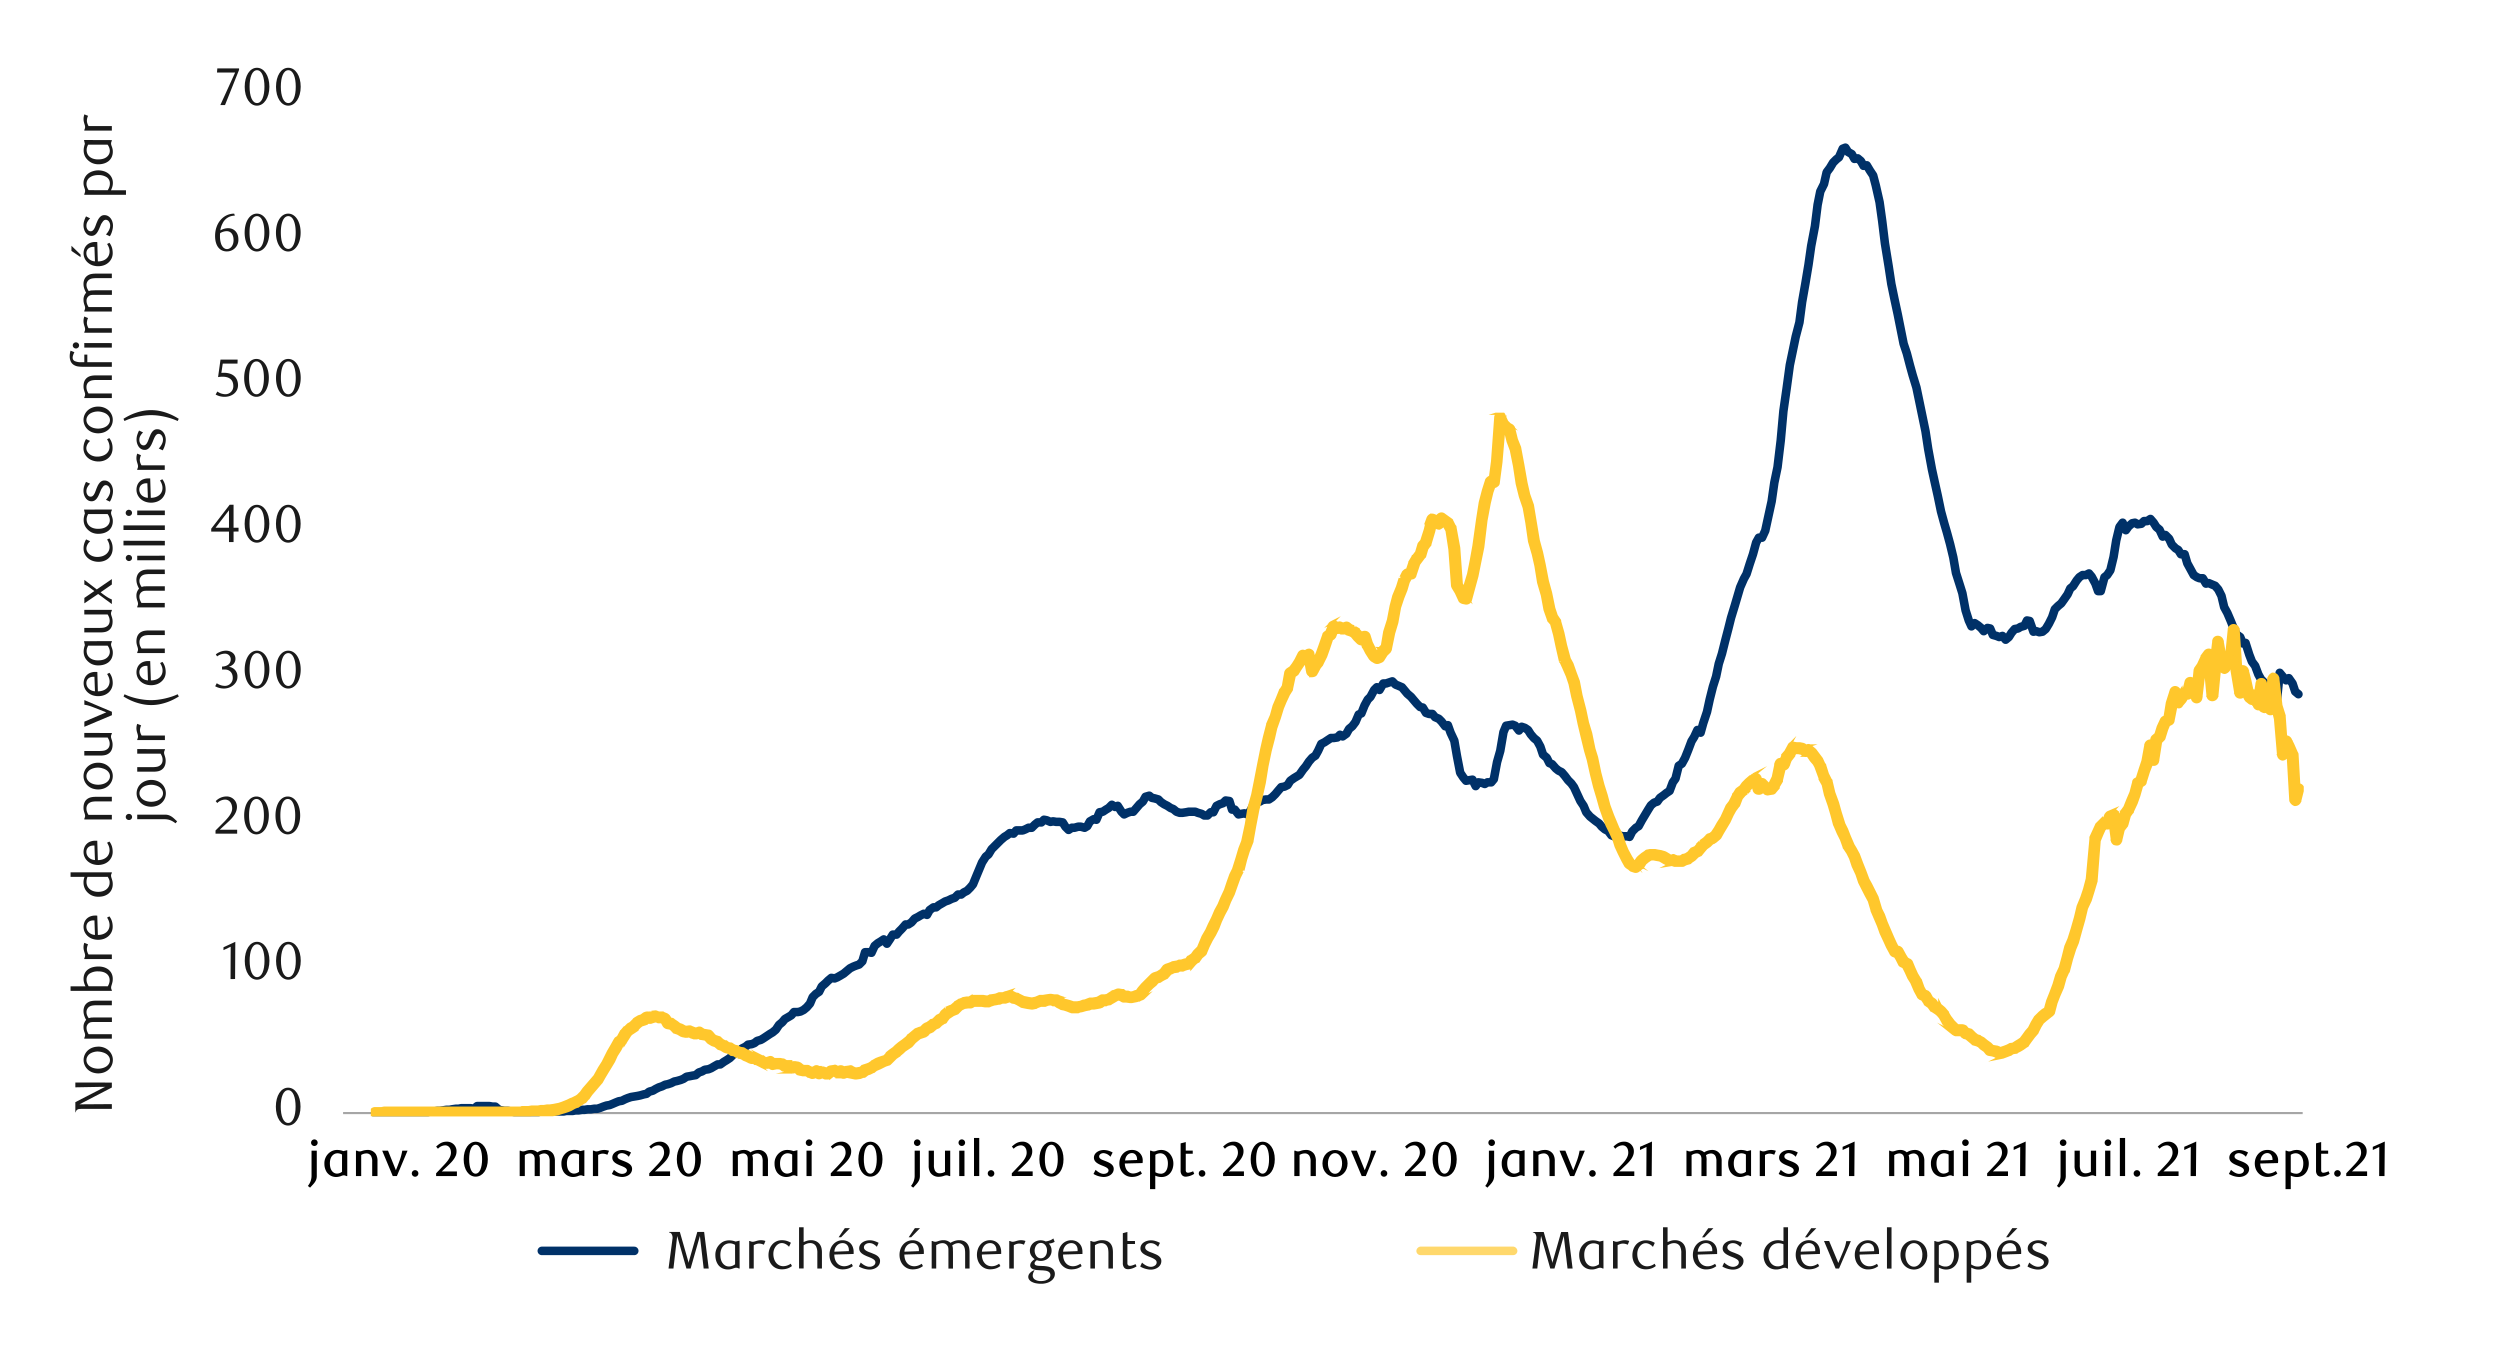<svg id="_2" data-name="2" xmlns="http://www.w3.org/2000/svg" xmlns:xlink="http://www.w3.org/1999/xlink" viewBox="0 0 1460 790"><defs><clipPath id="clip-path"><rect x="216.27" y="83.43" width="1129.13" height="568.46" style="fill:none"/></clipPath><clipPath id="clip-path-2"><rect x="216.58" y="240.99" width="1128.82" height="410.9" style="fill:none"/></clipPath></defs><line x1="200.36" y1="650.02" x2="1344.77" y2="650.02" style="fill:none;stroke:#a6a6a6;stroke-linejoin:round;stroke-width:1.248px"/><g style="clip-path:url(#clip-path)"><polyline points="219.08 650.02 220.95 649.71 222.82 649.71 224.69 649.71 226.25 649.71 228.44 649.71 230 649.71 231.56 649.71 233.74 649.71 235.3 649.71 237.17 649.71 239.04 649.71 240.92 649.71 242.48 649.71 244.35 649.71 246.22 649.71 247.78 649.71 249.97 649.4 251.53 649.08 253.4 649.08 255.27 648.77 256.83 648.77 258.7 648.46 260.57 648.15 262.44 648.15 264 647.84 266.19 647.52 267.75 647.52 269.31 647.21 271.49 647.21 273.05 647.21 274.93 647.21 276.8 647.52 278.67 645.96 280.54 645.96 282.1 645.96 283.97 645.96 285.85 645.96 287.72 646.28 289.28 646.28 291.46 648.15 293.02 648.46 294.58 648.77 296.76 648.77 298.32 649.08 300.2 649.4 302.07 649.4 303.94 649.4 305.5 649.4 307.37 649.4 309.25 649.4 310.81 649.4 312.99 649.4 314.55 649.4 316.11 649.08 318.29 649.08 319.85 649.08 321.73 649.08 323.6 649.08 325.47 649.08 327.03 649.08 329.21 649.08 330.77 648.77 332.33 648.77 334.52 648.77 336.08 648.46 337.95 648.46 339.82 648.15 341.38 648.15 343.25 647.84 345.13 647.84 347 647.52 348.87 647.52 350.74 646.9 352.3 646.28 354.17 645.65 356.05 645.34 357.61 644.72 359.79 643.78 361.35 643.16 363.22 642.84 365.09 641.91 366.65 641.28 368.52 640.66 370.4 640.35 372.27 640.04 373.83 639.72 376.01 639.1 377.57 638.79 379.13 637.54 381.32 636.92 382.88 635.98 384.75 635.04 386.62 634.42 388.49 633.48 390.05 633.17 391.93 632.55 393.8 631.61 395.36 631.3 397.54 630.68 399.1 630.05 400.97 628.8 402.85 628.49 404.4 628.18 406.28 627.87 408.15 626.31 410.02 625.68 411.58 624.75 413.76 624.44 415.32 623.81 416.88 622.88 419.07 621.63 420.63 621.63 422.81 620.07 424.37 619.13 426.25 617.88 428.12 616.01 429.68 615.08 431.55 613.83 433.42 612.27 435.29 611.33 436.85 610.08 439.04 609.77 440.6 609.15 442.16 607.9 444.34 607.28 445.9 606.34 447.77 605.09 449.64 603.84 451.2 602.91 453.08 601.35 454.95 598.54 456.82 596.98 458.38 595.11 460.56 593.86 462.13 592.92 463.69 591.05 465.87 591.05 467.43 590.74 469.3 589.8 471.17 588.24 473.05 586.06 474.61 582.32 476.48 580.44 478.35 579.2 479.91 576.08 482.09 574.2 483.65 572.64 485.52 571.08 487.4 571.4 488.96 570.77 491.14 569.52 492.7 568.59 494.57 567.03 496.44 565.47 498.32 564.53 499.88 563.91 501.75 563.28 503.62 561.41 505.18 556.11 507.37 556.11 508.93 556.42 510.8 552.36 512.67 550.8 514.23 549.87 516.1 548.62 517.97 551.12 519.85 548.31 521.4 545.81 523.59 545.81 525.15 543.94 526.71 542.38 528.89 539.88 530.45 539.88 532.33 538.64 534.2 536.45 536.07 535.52 537.63 534.58 539.5 533.64 541.37 534.27 542.93 531.46 545.12 529.9 546.68 529.9 548.24 528.65 550.42 527.4 551.98 526.47 553.85 525.84 555.73 524.91 557.6 524.28 559.47 522.41 561.34 522.41 562.9 521.16 564.77 520.23 566.64 518.36 568.21 516.48 570.39 511.18 571.95 507.44 573.51 503.69 575.69 500.26 577.25 499.01 579.13 495.89 581 494.02 582.87 492.15 584.43 490.59 586.61 488.72 588.17 487.78 589.73 486.53 591.92 486.84 593.48 484.97 595.35 484.97 597.22 484.97 598.78 484.35 600.65 483.41 602.52 483.41 604.4 481.54 605.96 480.29 608.14 480.29 609.7 478.73 611.26 479.04 613.45 479.98 615 479.67 616.88 479.98 618.75 479.98 620.62 480.29 622.18 482.79 624.05 484.66 625.92 483.41 627.49 483.41 629.67 482.79 631.23 482.79 633.41 483.41 634.97 482.48 636.53 479.67 638.72 478.42 640.28 478.73 642.15 474.36 644.02 474.05 645.89 472.8 647.45 471.87 649.33 470 651.2 471.24 652.76 470.62 654.94 474.05 656.5 475.61 658.37 474.68 660.25 474.05 661.8 474.05 663.68 471.87 665.55 469.68 667.42 468.12 668.98 465.32 671.16 464.69 672.73 465.94 674.28 466.25 676.47 466.88 678.03 468.44 679.9 469.68 681.77 470.62 683.64 471.87 685.21 472.49 687.08 474.05 688.95 474.68 690.51 474.68 692.69 474.36 694.25 474.05 695.81 474.05 698 474.05 699.56 474.68 701.74 475.3 703.3 476.24 705.17 476.24 707.04 474.36 708.61 474.36 710.48 470.62 712.35 469.68 714.22 469.06 715.78 467.5 717.97 467.81 719.52 472.8 721.09 472.8 723.27 475.61 724.83 475.3 726.7 474.99 728.57 475.61 730.45 473.12 732 470 733.88 468.12 735.75 468.12 737.31 467.19 739.49 466.88 741.05 466.88 742.92 465.63 744.8 463.76 746.36 461.88 748.23 459.7 750.1 459.39 751.97 458.45 753.53 455.96 755.72 454.4 757.28 453.46 758.84 452.52 761.02 449.4 762.58 447.53 764.45 444.72 766.33 442.54 768.2 441.29 769.76 438.48 771.63 434.43 773.5 433.49 775.37 432.24 777.25 431 778.8 431 780.99 430.68 782.55 429.12 784.11 430.06 786.29 428.5 787.85 425.69 789.73 424.13 791.6 421.64 793.47 417.27 795.03 416.64 796.9 411.96 798.77 408.53 800.33 406.97 802.52 402.92 804.08 401.36 805.64 402.92 807.82 399.17 809.38 399.17 811.25 398.55 813.13 397.92 815 399.8 816.56 400.42 818.74 401.36 820.3 403.23 821.86 405.1 824.04 406.97 825.61 408.84 827.48 411.03 829.35 412.9 830.91 413.21 832.78 416.33 834.65 416.96 836.52 416.96 838.09 418.83 840.27 419.76 841.83 421.32 844.01 424.13 845.57 423.51 847.13 427.88 849.32 432.56 850.88 441.6 852.75 451.28 854.62 454.08 856.18 455.96 858.05 455.64 859.92 455.33 861.8 459.08 863.36 456.89 865.54 457.2 867.1 457.83 868.66 456.89 870.85 456.89 872.4 455.02 874.28 445.04 876.15 438.48 878.02 427.56 879.58 423.82 881.45 423.51 883.33 423.2 884.88 423.82 887.07 426.63 888.63 424.44 890.5 425.07 892.37 426.32 893.93 428.81 895.8 431 897.68 432.56 899.55 435.99 901.11 440.67 903.29 442.54 904.85 445.66 906.41 446.28 908.6 448.78 910.16 450.03 912.03 450.96 913.9 453.15 915.77 455.64 917.64 457.52 919.21 459.7 921.08 463.76 922.95 467.81 924.82 470.62 926.38 474.36 928.57 476.86 930.13 478.11 931.68 479.36 933.87 480.92 935.43 482.79 937.3 484.35 939.17 485.28 941.04 487.78 942.61 488.4 944.48 488.09 946.35 488.09 947.91 488.4 950.09 488.4 951.65 488.72 953.21 485.6 955.4 483.41 956.96 482.48 958.83 479.04 960.7 475.92 962.57 472.8 964.13 470.31 966 468.75 967.88 468.12 969.44 465.94 971.62 464.38 973.18 463.13 975.05 461.88 976.92 456.89 978.49 454.71 980.36 447.22 982.23 445.97 984.1 442.54 985.97 437.86 987.85 432.87 989.4 430.37 991.28 426.32 993.15 427.88 994.71 422.26 996.89 415.71 998.45 408.53 1000.33 401.04 1002.2 395.12 1003.76 387.63 1005.63 381.7 1007.5 374.21 1009.37 367.04 1010.93 360.8 1013.12 353.62 1014.68 348.32 1016.24 343.01 1018.42 338.02 1019.98 335.21 1021.85 329.28 1023.73 323.67 1025.6 316.8 1027.16 314 1029.03 314 1030.9 309.94 1032.46 302.76 1034.64 292.78 1036.2 281.86 1038.08 272.81 1039.95 257.21 1041.51 240.05 1043.38 226.95 1045.25 213.22 1047.13 204.17 1048.68 196.68 1050.87 188.26 1052.43 176.4 1054.3 165.8 1056.17 154.56 1057.73 143.64 1059.92 132.1 1061.48 119.62 1063.04 111.82 1065.22 107.45 1066.78 100.59 1068.65 98.09 1070.53 94.97 1072.4 93.1 1073.96 91.85 1076.14 86.86 1077.7 86.24 1079.26 88.73 1081.44 89.98 1083.01 92.79 1084.88 92.48 1086.75 94.04 1088.31 96.84 1090.18 96.53 1092.05 99.65 1093.92 102.46 1095.48 108.39 1097.67 118.06 1099.23 129.29 1100.79 142.08 1102.97 155.5 1104.53 165.8 1106.4 174.84 1108.28 183.58 1110.15 192.94 1111.71 200.74 1113.58 206.36 1115.45 213.53 1117.01 219.15 1119.2 226.32 1120.76 233.81 1122.63 242.86 1124.5 251.91 1126.06 262.2 1128.24 274.06 1129.81 281.24 1131.68 289.66 1133.55 298.71 1135.42 305.57 1136.98 310.88 1138.85 317.74 1140.72 325.54 1142.29 334.59 1144.47 341.45 1146.03 346.44 1147.9 356.43 1149.77 362.36 1151.33 365.79 1153.2 363.92 1155.08 365.16 1156.95 366.72 1158.51 368.6 1160.69 366.72 1162.25 367.04 1163.81 370.78 1166 371.4 1167.56 372.03 1169.43 371.4 1171.3 373.59 1173.17 372.03 1174.73 369.53 1176.61 367.35 1178.48 367.04 1180.04 366.1 1182.22 365.48 1183.78 362.36 1185.34 362.67 1187.53 368.91 1189.09 368.6 1190.96 369.22 1192.83 368.91 1194.7 367.35 1196.57 364.23 1198.44 360.48 1200.01 355.8 1201.88 353.93 1203.75 352.37 1205.31 350.19 1207.49 347.07 1209.05 343.64 1210.61 342.39 1212.8 338.96 1214.36 337.08 1216.23 335.84 1218.1 335.84 1219.97 334.9 1221.53 336.77 1223.72 340.83 1225.28 345.2 1226.84 345.2 1229.02 337.08 1230.58 335.84 1232.45 333.03 1234.33 325.23 1235.88 315.56 1237.76 307.76 1239.63 305.26 1241.5 309.63 1243.06 307.44 1245.24 305.57 1246.81 305.26 1248.37 306.2 1250.55 305.88 1252.11 304.32 1253.98 304.32 1255.85 303.08 1257.72 305.26 1259.29 307.76 1261.16 309.32 1263.03 313.37 1264.59 312.44 1266.77 314.62 1268.33 318.05 1270.52 320.24 1272.08 321.17 1273.64 323.67 1275.82 323.67 1277.38 328.97 1279.25 332.4 1281.13 335.84 1283 337.08 1284.56 337.71 1286.43 337.71 1288.3 340.83 1289.86 340.52 1292.05 341.45 1293.61 342.08 1295.48 344.26 1297.35 348 1298.91 354.56 1300.78 357.99 1302.65 362.36 1304.53 367.04 1306.09 370.47 1308.27 372.03 1309.83 375.77 1311.39 375.46 1313.57 382.32 1315.13 386.38 1317.01 388.88 1318.88 393.87 1320.44 396.68 1322.31 398.55 1324.18 404.79 1326.05 403.54 1327.61 404.16 1329.8 408.22 1331.36 392.93 1332.92 394.8 1335.1 397.3 1336.66 396.05 1338.85 399.17 1340.4 403.85 1342.28 405.41" style="fill:none;stroke:#003168;stroke-linecap:round;stroke-linejoin:round;stroke-width:5px"/></g><g style="clip-path:url(#clip-path-2)"><path d="M219.08,647.52h3.74l1.56-.31h79.56l-.62.31,1.56-.62h3.74l1.87-.31h3.75l1.56-.31h1.87l1.87-.32h1.56l2.18-.31,1.56-.31,1.56-.31,1.88-.63,1.56-.62,1.56-.62,1.87-.94,1.87-.62h-.31l1.87-.94,1.87-1.25-.62.31,1.87-1.87-.31.31,1.56-2.18,2.18-2.5,1.87-2.18,1.88-2.18v.31l1.56-2.81,1.56-2.81,2.18-3.43,1.56-3.12,1.56-3.12,2.18-3.74,1.56-2.81c.32-.31.32-.63.63-.94l1.87-1.25L361,606l1.87-3.43c.31,0,.31,0,.31-.32l1.56-1.87c.31,0,.31-.31.62-.31l1.56-1.56,2.19-1.25-.63.31,1.88-1.87c0-.31.31-.31.62-.62l1.56-.94c.31,0,.31-.31.62-.31l1.88-.62-.63.31L376,592.3a4.56,4.56,0,0,1,2.19-.62l1.56.31-1.25.31,1.87-.62,2.18-.63a1.88,1.88,0,0,1,1.25.31l1.87.63-.93-.31h1.87a1.17,1.17,0,0,1,.94.31l1.56.62a4.28,4.28,0,0,1,1.24.94l1.88,2.81-1.88-1.25,2.19.31c.31,0,.62.31.93.62l1.88,1.25,1.56,1.25-.63-.31,1.87.62c.32.31.32.31.63.31l1.56.94-.63-.31,1.56.31h-.93l2.18-.31a1.89,1.89,0,0,1,1.25.31l1.56.62,1.87.63h-1.87l2.18-.63a2,2,0,0,1,1.88,0l1.87,1.25-.94-.31,1.87.31,1.88.31c.62,0,.93.32,1.56.94l1.56,1.87-.63-.62,1.56,1.25-.31-.32,1.87.63c.31,0,.94.31.94.62l1.87,1.56-.94-.62,1.88.93h.62l1.56,1.25-.62-.31,1.56.31a1.14,1.14,0,0,1,.93.31l1.87,1.25-.62-.31,1.56.31a1.08,1.08,0,0,1,.62.31l1.88.94-.94-.31,2.18.31c.32,0,.32.31.63.31l1.87,1.25-.31-.31,1.56.62L440,615.7l-.93-.31h1.56a1.86,1.86,0,0,1,1.24.31l1.56.94-.31-.32,1.87.94h.63l1.56,1.25-.63-.31,1.56.31h-1.24l2.18-.63a1.91,1.91,0,0,1,2.18.32l1.56,1.24-1.87-.31,1.56-.31h3.12l1.56.31a1.16,1.16,0,0,1,.94.31l1.56.94-1.25-.31h2.18a2.35,2.35,0,0,1,1.25.31l1.56.94-1.56-.32,1.56-.31h.94l1.87.31c.62.32.94.32,1.25.63l1.56,1.25-.94-.32,1.56.32h1.56c.63,0,.94,0,1.25.31l1.87.93-.93-.31,1.87.31-1.87.32,2.18-.94a1.9,1.9,0,0,1,2.5,0l1.87,1.56-2.5-.31,1.56-.94h1.87l1.88.63h.93l-1.56.62L484,623.5c.32,0,.63-.31.94-.31l2.18-.31c.63-.32.94,0,1.56.31l1.56.93-1.87-.31,1.87-.62a2.59,2.59,0,0,1,2.19.31l1.56.94-2.19-.32,1.88-.62H494l2.18-.31a1.37,1.37,0,0,1,1.56.31l1.87.94-.93-.32,1.87.32h-.94l1.88-.32,1.56-.31-.94.63,1.56-1.56c.31,0,.62-.32.94-.32l1.87-.62,1.56-.62-.63.31,1.88-1.25a.3.3,0,0,1,.31-.31l2.18-1.25,1.56-.62,1.87-.63,2.19-.62-1.25.62L518,615.7c0-.31,0-.31.31-.62l1.56-1.25,2.19-1.56-.31.31,1.56-1.56,1.87-1.56,2.18-1.56,1.56-1.25-.31.63,1.87-2.19a.3.3,0,0,1,.31-.31l1.88-1.56,1.87-1.56a1.08,1.08,0,0,1,.62-.31l1.56-.63,2.19-.62-.94.31,1.56-1.56c.31-.31.62-.31.94-.62l1.56-.63-.63.32,2.19-1.56c0-.32.31-.32.62-.32l1.56-.62-.62.31,1.56-1.56.62-.62,1.87-.94-.62.94,1.56-2.5.31-.31,1.87-1.56a.3.3,0,0,0,.31-.31l2.19-.94,1.87-.62-.94.31,2.19-1.87a.3.3,0,0,1,.31-.31l1.56-.94c.31-.31.31-.31.62-.31l1.56-.63c.32,0,.32-.31.63-.31l1.87-.31h2.18l-1.24.31,1.56-.93a1.82,1.82,0,0,1,1.24-.32h5.93l1.87.32h1.25l-.93.31,1.87-.94h.31l2.18-.31,1.56-.31h-.31l1.56-.63h2.19l1.56-.62h.31l1.87-.62a3.41,3.41,0,0,1,1.56.31l1.87.93h-.62l1.87.32c.31,0,.31,0,.62.31l1.88.93,1.87.94-.63-.31,1.56.31,1.56.31,2.19.31h-.94l1.56-.31-.31.31,1.56-.62,2.18-.94h1.88l1.87-.31,2.18-.31h.63l1.87.31h1.25a1.86,1.86,0,0,1,1.24.31l2.19,1.25,1.56,1.25-.94-.31,1.87.31,2.19.62,1.87.63H629l1.88-.31,1.56-.63,1.87-.31H634l1.56-.62c.31,0,.62-.32.93-.32h1.56l1.87-.31,1.56-.31-.93.31,2.18-1.25a1.89,1.89,0,0,1,1.25-.31h1.25l1.56-.31-.63.31,1.88-1.25L650,579.2h.31l1.56-.63a2.83,2.83,0,0,1,1.56-.31l1.87.31c.31,0,.63.31.94.31l1.56.94-1.25-.31h2.18l1.88.62h-.94l1.87-.31,1.56-.62,1.87-.32-1.24.63,1.56-2.19,1.87-2.18,2.18-2.18,1.56-1.56,1.87-1.88c.32-.31.63-.31.94-.62l1.87-.62-.31.31,1.56-.94,1.87-1.25L678,567l1.87-2.5c.31-.31.62-.31.94-.62l1.87-.63,1.56-.62c.31,0,.31-.31.62-.31l1.87-.31-.62.31,1.87-.63a1.16,1.16,0,0,1,.94-.31h.93l1.88-.62,2.18-.31-1.56.93,1.56-2.18c.31,0,.31-.31.62-.31l2.19-1.56-.63.62,1.56-2.18,2.19-2.19-.31.94,1.56-3.75,1.56-3.74,2.18-3.74,1.56-3.44,1.87-3.74,1.87-4.37,1.88-3.43,1.56-3.74,2.18-4.68,1.56-4.68,1.56-4.37,2.18-4.37-.31.31,1.87-5.93,1.56-5.3,2.19-5.62-.31.32,1.87-8.74,1.56-9.67,2.18-7.8,1.56-7.8,1.87-9.67,1.88-9.36,1.56-6.87,1.87-7.17v-.32l2.18-5,1.56-5.61,1.87-4.37,1.88-4.68a.3.3,0,0,1,.31-.31l1.56-2.5-.31.94,1.56-8.74a3.12,3.12,0,0,1,1.24-1.56l1.88-1.25-.63.63,1.87-2.5,1.56-2.5,1.88-3.74a2.56,2.56,0,0,1,1.87-1.25,2.81,2.81,0,0,1,2.18.94l1.56,1.87-3.74.31,1.56-2.49a2.82,2.82,0,0,1,2.49-1.25c.94.31,1.88.93,1.88,1.87l2.18,10-4.68-.62,1.87-3.43V387l1.87-1.87-.31.63,1.87-4.37L771,377l2.19-6.24c0-.62.62-.94.93-1.25l1.88-1.25-1.25,1.25,1.87-4.68c0-.62.62-.93,1.25-1.25a2.67,2.67,0,0,1,2.18,0l1.87.94-1.56-.31,1.56-.31a2.81,2.81,0,0,1,1.56.31l1.56.62h-1.56l1.88-.62a2.36,2.36,0,0,1,2.49.31l1.56,1.25-.62-.31,1.87.62a.3.3,0,0,0,.31.31l2.19,1.25c0,.31.31.31.31.62l1.87,1.88,1.56,1.56h-3.43l1.87-1.88a3.34,3.34,0,0,1,2.5-.31,2.6,2.6,0,0,1,1.56,1.56l1.56,5v-.31l1.56,3.12,1.87,3.12-.63-.93,1.56,1.24-2.18-.31,1.87-.62-1.25.93,1.88-3.43a.3.3,0,0,0,.31-.31l1.87-1.87-.62,1.56,1.56-9.36,2.18-6.87,1.56-8.11,1.56-5.93,2.18-5.3,1.56-5a.31.31,0,0,0,.32-.31l1.56-3.12c.62-.63,1.24-1.25,1.87-1.25l2.18-.31-2.18,1.56,1.87-5.62v-.31l1.87-3.12c0-.31,0-.31.31-.31l1.88-2.5-.32.94,1.56-5.31c0-.31.32-.31.32-.62l1.87-2.19-.63.94,2.19-6.86,1.56-6.56a3.13,3.13,0,0,1,1.25-1.56,2.67,2.67,0,0,1,2.18,0l1.56.63a1.08,1.08,0,0,1,.62.31l2.19,1.87-3.75.63,1.56-3.12a2.87,2.87,0,0,1,1.88-1.25,2.31,2.31,0,0,1,1.87.62l2.18,1.56h-.31l1.56.94.94.93,1.56,3.12c.31,0,.31.32.31.63l2.18,11.85,1.56,21.84-.31-1.24,1.56,3.12,2.18,4.68-1.56-1.56,1.56.31-2.8,1.87,1.56-6.55,2.18-7.18,1.56-7.8,1.56-8.73L863,303.39l1.56-10,1.88-7.17,1.87-5.93c.62-.94,1.87-1.87,2.81-1.56l1.87.31-2.81,2.19,1.56-11.86,1.87-25.9c.31-1.24.94-2.18,2.19-2.18a1.93,1.93,0,0,1,2.49,1.56l1.87,4.06-.62-.94,1.87,1.87-.62-.31,2.18,1.25c.31.31.94.93.94,1.56l1.56,6.24,1.87,4.68,1.87,10,1.87,10.61,1.56,6.86,2.19,6.24,1.56,9.36,1.87,11.24,1.87,6.86,1.56,7.18,1.87,9.67,1.88,6.86,1.87,9.05,1.56,4.68-.31-.62,1.87,2.8c.31.32.31.32.31.94l1.87,6.55,1.56,7.18,2.19,8.11-.32-.62,1.88,3.43,1.87,5.3,1.87,5,1.56,8.12,2.18,8.42L927,422l1.88,6.24,1.87,9.05,1.56,5,1.87,9,1.87,7.17,1.87,5.93,1.56,5.93,2.19,5.93,1.56,3.74,1.56,3.74,1.87,3.44c.31.31.31.31.31.62l1.56,5,1.56,3.75,2.19,4.05,1.56,2.5-.63-.63,1.56,1.25-.62-.31L956,504l-2.18.32,1.56-1.25-.32.31,1.56-2.18.63-.63,1.87-1.56,1.87-1.25c.31-.31.63-.62.94-.62l1.56-.31h3.12l1.56.31,1.87.31,2.18.63c.32.31.32.31.63.31l1.56.93,1.87,1.25-1.87-.31,2.18-.31a1,1,0,0,1,1.25,0l1.56.62h2.81l-1.25.31,1.87-1.24h.31l2.19-.63-.94.31,1.87-1.24,1.25-1.56c.31-.32.63-.32.63-.63l2.18-.93-.62.62,1.56-1.87,1.56-1.87a.31.31,0,0,0,.31-.32l2.18-1.56,1.56-1.56c0-.31.31-.31.63-.62l1.87-.62-.63.31,1.88-1.56-.63.62,1.87-2.81,1.56-2.8,2.19-3.44,1.56-3.43,1.56-3.43,2.18-2.81-.31.31,1.87-3.74c0-.31,0-.62.31-.62l1.56-2.5.32-.31,2.18-1.56-.31.31,1.56-2.18,1.87-1.88,2.18-1.87h.32l1.56-1.25a2.64,2.64,0,0,1,2.18,0,2.58,2.58,0,0,1,1.56,1.56l1.87,5.93-4.68-.62,2.19-3.12a2.33,2.33,0,0,1,3.74,0l1.87,1.87-.31-.31,1.56,1.25-1.87-.32,1.87-.31-1.56.94,1.87-2.5-.31.31,1.56-3.12v.32l1.87-9a3.1,3.1,0,0,1,1.25-1.56,2.67,2.67,0,0,1,2.18,0l1.56.62-3.12,1.25,1.88-4.06V441l2.18-2.5-.31.32,1.87-3.44a2.12,2.12,0,0,1,2.5-1.24l1.87.31h1.87l1.56.31c.31,0,.62.31.94.31l2.18,1.56-2.5-.31,1.88-.62a1.93,1.93,0,0,1,2.49.62l1.87,1.56.32.31,1.87,2.5,1.87,2.49,1.56,3.44c.31,0,.31,0,.31.31l1.87,5.93v-.32l1.56,3.12c.32,0,.32.32.32.63l1.56,6.55,2.18,5.93,1.56,5.61,1.87,5.93-.31-.31,2.18,4.37,1.56,4,1.88,4.37-.32-.31,1.88,3.12,1.87,3.43,1.87,5,1.87,4.68,1.87,5,1.56,2.8,1.88,3.75,1.87,3.74,1.87,6.24-.31-.31,2.18,4.37,1.56,4.37,1.87,4.36,1.88,4.37,1.56,3.43,1.87,3.75-1.87-1.56,1.87.31a2.84,2.84,0,0,1,1.87,1.25l1.87,3.43,1.56,2.5-.93-.94,1.87,1.25c.62,0,.93.62,1.25.93l1.56,3.75,1.56,3.43,1.87,3.12.31.31,1.56,4.37,1.56,2.81-.94-.94,2.19.94.93.93,1.56,2.81-.62-.62,2.18,1.56.32.31,1.56,2.18-.63-.62,1.87.94a.31.31,0,0,0,.32.31l1.87,1.56.31.31,1.87,2.18v.32l1.87,3.12-.31-.63,1.87,2.5,1.88,2.18-.32-.62,1.56,1.56-1.56-.63H1146a4.47,4.47,0,0,1,1.87.63l1.56,1.87-.94-.62,2.19.62c.31,0,.62.31.93.62l1.56,1.56,1.56,1.25-.93-.31,2.18.62a.31.31,0,0,1,.31.32l1.88.93,1.87,1.56,2.18,1.56,1.87,1.87-1.24-.62,1.56.31,1.87.31c.31,0,.62.32.93.32l1.56.93-1.56-.31,1.56-.31,1.88-.63,1.56-.62-.63.31,1.87-.93a1.15,1.15,0,0,1,.94-.32l1.87-.31-.93.31,1.87-1.24,1.56-.94,1.87-1.25-.62.63,1.87-2.5,1.56-2.18,2.18-2.5-.31.31,1.56-3.12,1.87-3.12.31-.31,2.19-2.18,1.87-1.56,2.18-1.25-.93,1.25,1.56-5.62,1.87-4.68,1.87-5,1.56-5.31,1.87-4v.31l1.88-6.86,1.56-6.24,1.87-4.37,1.87-5.93,1.87-6.55,1.56-6.55,2.19-5.31,1.56-4.68,1.56-5.93v.32l2.18-23.72V489l1.87-4.06,1.56-3.43.63-.62,1.87-1.88a3.37,3.37,0,0,1,2.18-.93l1.87.62-2.8,1.25,1.56-4.06c.31-.31.62-.93,1.24-1.24l2.19-.94a2.67,2.67,0,0,1,2.18,0,2.55,2.55,0,0,1,1.25,1.87l1.56,14.67-4.68-.32,1.56-6.86a1.08,1.08,0,0,1,.31-.62l2.19-3.12-.32.62,1.56-5.62c0-.31.32-.62.63-.93l1.56-2.19-.31.63,1.87-4.68,1.87-4.37,1.56-5.93a1.71,1.71,0,0,1,.94-1.56l2.18-1.25-1.25,1.25,1.87-5.93,1.56-4.68V445l1.88-10.3a2.6,2.6,0,0,1,5,0l1.56,8.74h-4.68l1.56-11.55a2.4,2.4,0,0,1,.62-1.56l2.19-1.87-.63.94,1.56-5,1.87-4.05a2.46,2.46,0,0,1,1.25-1.25l1.87-.94-1.24,1.88,1.56-9.68,2.18-6.86a2.37,2.37,0,0,1,2.5-1.87,2.67,2.67,0,0,1,2.18,1.87l1.87,5.93-4.37-.63,1.56-2.49,1.88-2.81a2.08,2.08,0,0,1,2.49-.94l1.87.32-2.8,1.56,1.56-6.24a2.33,2.33,0,0,1,2.18-1.88,2.09,2.09,0,0,1,2.18,1.25l2.19,3.43a.31.31,0,0,0,.31.32l1.56,5-4.68.62,1.56-15.6c0-.31.31-.62.31-.93l2.19-3.12-.32.31,1.88-4.06v-.31l1.87-2.5a2.59,2.59,0,0,1,2.49-.93,2.68,2.68,0,0,1,1.88,2.18l2.18,24h-5l1.56-16.23,1.87-15.29a2.14,2.14,0,0,1,2.18-2.18,2.42,2.42,0,0,1,2.5,2.18l2.18,12.17-.31-.93,1.56,3.12-4.37.31,1.88-4.06a1.92,1.92,0,0,1,2.49-1.56l2.19.31-3.12,2.19,1.87-18.41a2.41,2.41,0,0,1,2.49-2.18,2.64,2.64,0,0,1,2.5,2.18l1.56,23.4,1.87,13.1h-4.68l1.56-12.48a3.08,3.08,0,0,1,2.19-2.18,2.72,2.72,0,0,1,2.8,1.87l1.56,6.24,1.88,8.74-.63-1.25,1.56,1.25-3.43.31,1.87-1.87a1.62,1.62,0,0,1,2.19-.94,2,2,0,0,1,1.87,1.56l1.87,5-4.68.63,1.87-11.86a2.41,2.41,0,0,1,2.5-2.18,2.12,2.12,0,0,1,2.18,2.18l1.87,13.42-4-1.56,1.87-1.56a2.94,2.94,0,0,1,2.18-.63,2.07,2.07,0,0,1,1.56,1.25l1.88,3.12-4.68.94,1.56-17.79c.31-1.24,1.24-2.49,2.49-2.49a2.64,2.64,0,0,1,2.5,2.18l1.87,16.23V412l1.87,5.93v.63l1.56,21.84-4.68-.32,1.87-7.8a2.7,2.7,0,0,1,2.19-1.87,2.82,2.82,0,0,1,2.49,1.25l1.56,3.12,2.19,5a1.09,1.09,0,0,1,.31.63l1.56,26.83-4.68-.63,1.56-6.55a2.57,2.57,0,0,1,3.12-1.56,2.23,2.23,0,0,1,1.56,3.12l-1.56,6.24a2.72,2.72,0,0,1-2.81,1.87,3.75,3.75,0,0,1-2.18-2.18l-1.56-26.83.31.93-2.18-4.68-1.56-2.8,4.68-.63-2.19,7.8a2.71,2.71,0,0,1-2.49,1.87,2.64,2.64,0,0,1-2.19-2.49l-1.87-21.84v.62l-1.56-6.24v-.31l-2.18-16.22h5l-1.56,17.78a2.64,2.64,0,0,1-2.19,2.18,2.28,2.28,0,0,1-2.49-1.24l-1.87-2.81,3.74.62-1.87,1.56a1.88,1.88,0,0,1-2.5.31,2,2,0,0,1-1.56-1.87l-1.56-13.41h4.68l-1.56,11.85a3.08,3.08,0,0,1-2.18,2.19,2.48,2.48,0,0,1-2.5-1.56l-2.18-5.31,4.37.94-1.88,1.87a2.4,2.4,0,0,1-3.43.31l-1.56-1.25a6.66,6.66,0,0,1-.93-1.56l-1.88-8.42-1.87-6.24,5-.31-1.87,12.48a2.12,2.12,0,0,1-2.18,2.18,2.41,2.41,0,0,1-2.5-2.18l-2.18-13.11L1302,368h5l-1.87,18.72a1.7,1.7,0,0,1-.94,1.56,4.47,4.47,0,0,1-1.87.63l-2.18-.32L1303,387l-1.56,4.06a3.56,3.56,0,0,1-2.18,1.56,2.6,2.6,0,0,1-2.18-1.25l-1.88-3.12c0-.31-.31-.62-.31-.93L1293,375.15h4.68l-1.56,15.29-1.56,15.91a2.64,2.64,0,0,1-2.5,2.18,2.41,2.41,0,0,1-2.49-2.18l-2.19-23.71,4.68.93-1.87,2.5.31-.63-1.56,4.06c0,.31-.31.31-.31.62l-1.87,2.81.31-.93-1.87,15.6a2.37,2.37,0,0,1-4.68.31l-1.56-5v.62l-1.87-3.43,4.37-.63-1.56,6.24a2.44,2.44,0,0,1-2.81,1.88l-1.87-.32,2.49-.93-1.87,3.12-1.87,2.18a1.62,1.62,0,0,1-2.19.94,2.35,2.35,0,0,1-2.18-1.56l-1.56-6.24h4.68l-1.87,6.55L1269,420.7a2.1,2.1,0,0,1-1.25,1.87l-1.87.94.93-1.25-1.56,3.74-1.56,5c0,.31-.31.62-.62.93l-1.87,1.87.62-1.24-1.87,11.85a2.09,2.09,0,0,1-2.19,1.87,2.37,2.37,0,0,1-2.49-1.87l-1.87-8.73h5L1256.16,446v.63l-1.56,4-1.87,5.93a1.72,1.72,0,0,1-.93,1.56l-1.88,1.25.94-1.25-1.87,6.55-1.56,4.37-2.19,4.68c0,.31,0,.62-.31.62l-1.56,2.19.31-.94-1.56,5.62c0,.31-.31.62-.31.93l-2.18,2.81.31-.62-1.56,6.55c-.31,1.25-1.25,2.18-2.5,1.87a2.13,2.13,0,0,1-2.18-2.18l-1.87-14.35,3.74,1.87-2.18.93,1.25-1.24-1.88,4.05a2,2,0,0,1-2.49,1.56l-1.87-.31,2.18-.62-1.87,1.87.31-.63-1.56,3.44-1.56,3.74v-.62l-1.87,24v.31l-1.87,6.24-1.56,5-2.19,4.68-1.56,6.56-1.87,6.55-1.87,6.86-1.56,3.75-1.87,5.92-1.88,7.18-.31.31-1.56,3.43-1.56,5.62-2.18,5-1.56,4.06-1.56,5.93c-.31.31-.63.93-1.25,1.24l-1.56,1.25-1.56,1.25-2.18,1.87.31-.31-1.56,2.5-1.56,3.12a1.08,1.08,0,0,1-.31.62l-1.88,2.18-1.87,2.5-1.56,2.18a.67.67,0,0,1-.62.63l-2.19,1.56-1.56.93-1.87.94c0,.31-.31.31-.62.31l-2.19.31.94-.31-1.56.94c-.31.31-.31.31-.62.31l-1.56.62-2.5.94-1.56.31a4,4,0,0,1-1.87-.31l-1.56-.94.93.32-2.18-.63-1.87-.31a2.38,2.38,0,0,1-1.25-.62l-1.25-1.56L1157,612l-1.25-1.25-1.87-.94.62.31-2.18-.62-.63-.62-1.87-1.56-1.87-1.56,1.25.62-2.19-.62c-.31-.32-.62-.32-.93-.63l-1.56-1.87,1.56.94h-3.75c-.62,0-.93-.32-1.56-.63l-1.56-1.25a.3.3,0,0,0-.31-.31l-1.87-2.18-1.87-2.19c0-.31-.31-.31-.31-.62l-1.56-2.81.31.31-1.87-2.18.31.31-1.87-1.56.31.31-1.87-1.24c-.32,0-.32-.32-.63-.32l-1.56-2.18.31.31-2.18-1.56c0-.31-.31-.31-.31-.62l-1.87-2.81,1.24.94-2.18-.94c-.31-.31-.94-.62-.94-.94l-1.87-3.43-1.87-4.37.31.32-2.18-3.44-1.56-3.43-1.87-3.74,1.24,1.25-2.18-1.25c-.31,0-.62-.31-.94-.63l-1.56-3.12-1.87-3.12,1.87,1.25-2.18-.31a2.55,2.55,0,0,1-1.56-1.56l-1.87-3.43-1.56-3.43-2.19-4.68-1.56-4.37-1.87-4.37-1.87-4.37v-.31l-1.56-5.3-1.87-3.44L1088,519l-1.88-3.74-1.56-4.68-2.18-4.68-1.56-4.68-1.56-3.12-1.87-2.81c-.31-.31-.31-.31-.31-.63l-1.56-4.36-1.88-3.75-1.87-4.37c0-.31,0-.31-.31-.62l-1.56-5.93-1.56-5.3-2.18-6.24-1.56-6.87v.63L1063,455v-.62l-2.19-5.93.31.31L1059.6,446l-1.87-2.18-1.87-2.81.31.31-1.87-1.56,2.81.31-1.87.94a2.77,2.77,0,0,1-2.19-.31l-1.87-1.56.62.62-1.56-.31h-1.87l-1.87-.62,2.81-1.25-1.87,3.43v.31l-2.19,2.81.31-.62-1.56,4a2.62,2.62,0,0,1-3.43,1.25l-1.56-.62,3.43-1.56-2.18,9v.63l-1.87,3.12V460l-1.87,2.19a1.73,1.73,0,0,1-1.56.93l-1.88.31a2.53,2.53,0,0,1-2.18-.31l-1.56-1.56c-.31,0-.31,0-.31-.31l-1.87-1.87,4-.31-1.87,3.12a2.6,2.6,0,0,1-2.5.93,2.34,2.34,0,0,1-2.18-1.56l-1.56-6.24,3.74,1.56-1.87.94.31-.31-1.87,1.56-1.56,1.56-1.56,2.18a.3.3,0,0,0-.31.31l-2.18,1.56.62-.31-1.87,2.18.31-.31-1.56,4.06-.31.31-1.87,2.5-1.56,2.8-1.88,4.06-1.87,3.12-1.87,3.12-1.56,2.81-.62.62-1.88,1.56c-.31.31-.62.31-.93.63l-1.56.62.93-.62-1.87,1.87-2.18,1.56.31-.31-1.87,2.18L993.15,499c-.31,0-.31.31-.63.31l-1.87.94.63-.31-1.88,1.87-1.87,1.25-.62.62-2.19.63.63-.32-1.87.94c-.32.31-.63.31-1.25.31h-4.37l-1.87-.62h1.25l-1.88.31a2.37,2.37,0,0,1-1.56-.31l-1.87-.94-1.56-.93h.31l-1.56-.63-1.87-.31-1.56-.31h-.93l-1.88.31,1.25-.31-1.87,1.25-1.87,1.56.31-.32-1.56,2.5c-.31,0-.31.31-.62.31L957,508.06a2.42,2.42,0,0,1-2.5.62l-1.87-.62c-.31-.31-.63-.31-.63-.62l-1.87-1.25-.62-.63-1.56-2.8-2.19-4.37-1.87-4.06-1.56-5v.31l-1.87-4-1.87-3.75L937,477.8l-2.19-6.24-1.56-5.62-1.87-6.24-1.87-7.49-1.87-8.42-1.56-5.31-2.19-9-1.56-6.56-1.56-7.48L918.58,407,917,399.48l-1.56-4.68-2.18-5-1.56-3.43a.31.31,0,0,0-.32-.31L909.53,378,908,370.78l-1.87-6.86.62.93-2.18-2.49c0-.32-.31-.63-.31-.94l-1.87-5.3-1.56-8.43-2.19-7.49-1.56-9.67-1.56-6.86-2.18-7.49-1.56-10.92-1.56-8.74L888,290l-1.87-7.49-1.56-10.29-1.87-9.36-1.87-5-1.56-6.24.93,1.24-1.87-1.24c-.31,0-.31-.32-.62-.32l-1.56-1.56c-.31-.31-.31-.62-.63-.93L874,244.73l4.68-.93L876.46,270l-1.56,11.86a1.71,1.71,0,0,1-.94,1.56,2.29,2.29,0,0,1-1.87.62l-1.87-.31,2.81-1.56-1.87,5.31L869.6,294l-1.88,10-1.87,15.6L864,328.66l-1.56,7.8-1.87,6.86-1.87,6.87a2.43,2.43,0,0,1-2.81,1.87l-1.56-.31c-.94-.31-1.56-.63-1.87-1.56l-1.88-4.06L848.69,343c0-.31-.31-.62-.31-.93l-1.56-21.22L845,309v.63l-1.56-2.81.93.62-1.87-.93-.31-.31-1.87-1.56L844,304l-1.56,3.12a6.37,6.37,0,0,1-1.87,1.25,3.36,3.36,0,0,1-1.87-.62l-2.19-1.88.63.63-1.56-.63,3.12-1.87-1.56,6.55L835,317.74c0,.31,0,.62-.31.62l-1.56,2.19.31-.94-1.56,5.31-.62.62-1.87,2.5v-.63l-1.56,3.12.31-.31-1.87,5.62a1.75,1.75,0,0,1-1.87,1.56l-1.88.62,1.56-1.25-1.56,2.81v-.31l-1.56,5.3-1.87,4.68-1.87,5.62-1.56,8.73-1.87,6.24-1.87,9.05c0,.63-.32.94-.63,1.56L809.69,382l.31-.62-2.18,3.43a2.42,2.42,0,0,1-1.25,1.25l-1.56.62a2.75,2.75,0,0,1-2.18-.31l-1.56-.94-.94-.93-2.18-3.43L796.59,378a.31.31,0,0,1-.31-.32l-1.56-5,3.74.94-1.87,1.87a2.85,2.85,0,0,1-3.43-.31l-1.88-1.87-1.56-1.88.63.32-2.19-1.25.63.31-1.87-.62c0-.32-.32-.32-.63-.32l-1.56-1.56,2.19.63-1.88.62h-1.87l-1.56-.93,1.56.31-1.87.31a2.83,2.83,0,0,1-1.56-.31l-1.87-.94,3.43-1.25-1.87,4.68c0,.32-.63.94-.94,1.25l-1.87.94,1.25-1.25-2.19,6.55-1.56,4.37-2.18,4.37c0,.31-.31.31-.31.62l-1.56,1.87.31-.31-1.87,3.43c-.31.94-1.56,1.25-2.5,1.25a2.67,2.67,0,0,1-2.18-1.87l-1.87-10,4.36.93-1.56,2.81a2.22,2.22,0,0,1-1.87.94,1.92,1.92,0,0,1-2.18-.63l-1.56-2.18,4.05-.31L761,387.94l-1.87,2.81-1.56,2.49c-.31,0-.31.32-.63.63l-2.18,1.25,1.25-1.56-1.87,8.73a1.14,1.14,0,0,1-.32.94l-1.56,2.49.32-.62-2.19,4.68-1.56,3.74L747,419.45l-1.87,5.31v-.32l-1.56,6.87-1.87,7.17-1.88,9-1.56,9.67-1.87,8.43-1.87,7.17-1.87,9.68-1.56,8.73v.31l-2.19,5.62-1.56,5-1.56,6.24a.3.3,0,0,0-.31.31l-1.87,3.75L722,516.8l-1.87,5.3L718,526.47l-1.56,4L714.53,534l-1.87,4-1.56,4.06-1.87,3.74-1.87,3.12-1.88,3.75-1.56,3.74c0,.31-.31.62-.62.94l-1.87,1.56-1.56,2.18c0,.31-.31.31-.63.31L697.37,563l.63-.62-1.88,2.18a2.37,2.37,0,0,1-1.24.63l-1.56.31-1.88.62a1.14,1.14,0,0,1-.93.31H689l.93-.31-1.87.63a.3.3,0,0,1-.31.31l-2.18.31.62-.31-1.87.93-1.56.63.93-.63-1.87,2.19c-.31.31-.62.31-.62.62l-1.87.94-1.56.93c-.32.32-.32.32-.63.32l-1.87.62.94-.62-1.56,1.87-1.88,1.56-1.87,1.87-1.56,1.87-1.56,2.5a2.34,2.34,0,0,1-1.25.62l-2.49.94-1.56.31-1.56.31h-.94l-2.18-.31H656.5a1.89,1.89,0,0,1-1.25-.31l-1.56-.94.63.31-1.88-.31,1.25-.31-1.56.62h.31l-1.56.94-2.18,1.25c-.31.31-.31.31-.62.31l-1.88.31a.3.3,0,0,1-.31.31H644l1.56-.62-2.18,1.56c-.32,0-.63.31-.94.31l-1.56.31-1.87.32h-1.56l-1.56.62h-.31l-1.56.31-2.19.63-1.87.31a.3.3,0,0,1-.31.31h-3.75c-.31,0-.62-.31-.93-.31l-1.56-.63-1.87-.62-1.56-.31a1.09,1.09,0,0,1-.63-.31l-1.87-.94-2.18-1.56,1.56.62H615a.3.3,0,0,1-.31-.31l-1.87-.31h.94l-1.88.31-1.56.63h-2.18l.62-.32-1.87.63-1.56.62c-.31.31-.31.31-.62.31l-1.56.32h-.94l-2.18-.32-1.56-.31-1.56-.31a1.13,1.13,0,0,1-.63-.31l-2.18-1.25-1.87-.94.93.32-1.87-.32a1,1,0,0,1-.62-.31l-1.87-.93,1.56.31-1.88.31h.63l-1.87.62h-1.88l-1.56.63h-.62l-1.56.31-2.18.31h.62l-1.87.63a1.16,1.16,0,0,1-.94.31h-1.87L573.2,587h-5l1.25-.32-1.56.94a1.88,1.88,0,0,1-1.25.31H565.4l-2.19.31.63-.31-1.88.94.63-.31-1.87.93.62-.31-2.18,2.18c-.32,0-.32.32-.63.32l-1.56.62-2.18.94h.62l-1.87,1.24.62-.62-1.87,2.5c0,.31-.31.62-.93.62l-1.88,1.25.63-.63-1.56,1.56c-.31.32-.63.63-.94.63l-1.56.62.63-.31L544.49,602a1,1,0,0,0-.62.31l-1.56.63.62-.63-1.56,1.88c-.31,0-.62.31-.93.62l-1.88.62-1.87.63.63-.31L535.76,607l-1.88,1.56.32-.31-1.88,2.19-.31.31L530.14,612l-1.87,1.24L527,614.45,525.15,616a.3.3,0,0,1-.31.31L523,617.57l-1.56,1.56.32-.31-1.88,1.87c-.31.31-.62.63-.93.63l-1.87.62-1.88.94-1.24.62-2.19.94.31-.32-1.56,1.25c-.31.31-.31.31-.62.31l-1.87.94-1.87.62.62-.31-1.56,1.25c-.31.31-.62.31-1.25.31l-1.56.63-2.18.31h-.94l-1.56-.31a1,1,0,0,0-.62-.32l-1.87-1.24,1.56.31-1.88.31h.63l-1.87.62a2.62,2.62,0,0,1-2.19,0l-1.56-1.24,1.87.31-1.87.62a1.93,1.93,0,0,1-2.18-.31l-1.56-.94,1.56.32-1.87.31.93-.31-1.56,1.24a2.33,2.33,0,0,1-1.56.63h-1.56a1.14,1.14,0,0,1-.93-.31l-1.88-.63h1.56l-1.56.63a2.34,2.34,0,0,1-2.49-.32l-1.56-1.24,2.49.31-1.87.93a3.86,3.86,0,0,1-1.87.32l-1.56-.63c-.31,0-.62,0-.62-.31l-1.88-.94,1.25.32h-2.49l-1.56-.32c-.32,0-.94-.31-1.25-.31l-1.56-1.56,1.25.63-2.19-.32h.94l-1.56.32a3.84,3.84,0,0,1-1.87-.32l-1.56-.93,1.24.31h-2.18c-.31,0-.94-.31-1.25-.31l-1.56-1.25.63.31-1.56-.31h-1.25l-1.56.31a1.92,1.92,0,0,1-1.87-.31l-1.88-1.56,2.5.62-2.18.63h-1.25l-1.56-.31a1.14,1.14,0,0,1-.94-.32l-1.56-.93.31.31-1.87-.94h-.62l-1.56-1.24,1.25.62H439c-.63,0-.94-.31-1.25-.31l-1.87-.94-1.56-.62-.32-.31-1.87-.94.94.31-2.19-.31a1.08,1.08,0,0,0-.62-.31l-1.87-1.25.93.31-1.87-.31c-.31,0-.62,0-.62-.31l-2.19-1.25.94.31-1.56-.31c-.31,0-.62-.31-.94-.31l-1.56-.94h.32l-1.88-.62c-.31,0-.62-.31-.93-.63l-1.87-1.56.93.63-1.87-.63c-.31,0-.31-.31-.62-.31l-1.56-.93c-.32-.32-.63-.32-.63-.63l-1.87-1.87,1.56.62-1.87-.31-1.87-.31c-.32,0-.63,0-.63-.31l-1.87-.94,2.18.31-2.18.63h-1.56l-1.87-.63-1.56-.93,1.25.31-1.88.31h-.93l-1.56-.31c-.31,0-.63-.31-.94-.31l-1.56-.94h.31l-1.87-.62c-.31,0-.62-.31-.93-.31L392.24,601l-1.56-1.25.93.62-1.87-.31a2.82,2.82,0,0,1-1.87-1.25L386.31,596l1.25,1.25-1.88-.93.94.31h-1.87a1.16,1.16,0,0,1-.94-.31l-1.87-.63,1.56.31-1.56.32-1.87.62h-1.25l-1.87-.31,2.18-.63-1.56,1.56c-.31,0-.62.32-.93.32l-1.88.62.32-.31-1.56,1.25.62-.63-1.87,1.87c0,.32-.31.32-.31.63l-1.88,1.25-1.87,1.24.31-.31L367,605.4l.32-.31-2.19,3.43a.67.67,0,0,1-.62.63l-1.56,1.56.62-.94L362,612.89l-2.18,3.43-1.56,3.44-1.87,3.12L354.48,626l-1.87,3.12-1.56,2.8-.31.32-1.87,2.18L347,636.6l-1.88,2.19L343.56,641a.3.3,0,0,1-.31.31l-1.56,1.88c-.31,0-.31.31-.62.31l-1.87,1.25L337.32,646H337l-1.56.63-2.18,1.25-1.56.62-1.87.62-2.19.63-1.87.62-1.56.31L322,651h-1.56l-1.88.31h-1.87l-1.56.31h-3.74l-1.87.31h-3.75l-1.56.31H224.69l-1.87.32h-3.74a2.69,2.69,0,0,1-2.5-2.5A2.47,2.47,0,0,1,219.08,647.52Z" style="fill:#ffc72c;stroke:#ffc72c;stroke-miterlimit:10;stroke-width:2px"/></g><path d="M172.63,646.3c0,5.36-1.49,9.51-4.34,9.51s-4.34-4.15-4.34-9.58,1.46-9.57,4.34-9.57S172.63,640.81,172.63,646.3Zm2.88,0c0-6.45-3.07-11.1-7.25-11.1s-7.16,4.65-7.16,11.13,3.07,11,7.16,11S175.51,652.71,175.51,646.27Z" style="fill:#1a1a1a"/><path d="M172.75,561.12c0,5.36-1.48,9.52-4.34,9.52s-4.33-4.16-4.33-9.58,1.45-9.58,4.33-9.58S172.75,555.63,172.75,561.12Zm2.89,0c0-6.45-3.07-11.1-7.26-11.1s-7.16,4.65-7.16,11.13,3.07,11,7.16,11S175.64,567.54,175.64,561.09Zm-21.17,0c0,5.36-1.49,9.52-4.34,9.52s-4.34-4.16-4.34-9.58,1.45-9.58,4.34-9.58S154.47,555.63,154.47,561.12Zm2.88,0c0-6.45-3.07-11.1-7.25-11.1s-7.16,4.65-7.16,11.13,3.06,11,7.16,11S157.35,567.54,157.35,561.09Zm-20.06,10.63.13-21.73-6.91,3.19v1.68l4.21-2-.09,18.88Z" style="fill:#1a1a1a"/><path d="M172.41,476.25c0,5.36-1.48,9.52-4.34,9.52s-4.34-4.16-4.34-9.58,1.46-9.58,4.34-9.58S172.41,470.77,172.41,476.25Zm2.89,0c0-6.45-3.07-11.09-7.26-11.09s-7.16,4.64-7.16,11.12,3.07,11,7.16,11S175.3,482.67,175.3,476.22Zm-21.17,0c0,5.36-1.49,9.52-4.34,9.52s-4.34-4.16-4.34-9.58,1.45-9.58,4.34-9.58S154.13,470.77,154.13,476.25Zm2.88,0c0-6.45-3.07-11.09-7.26-11.09s-7.16,4.64-7.16,11.12,3.07,11,7.16,11S157,482.67,157,476.22ZM138.5,486.85v-2.29H128.34l4.89-4.56c1.89-1.76,5.15-4.89,5.15-8.71a6,6,0,0,0-6.14-6.16,8.91,8.91,0,0,0-6.26,2.72l.9,1.12a6.64,6.64,0,0,1,4.59-2c2.54,0,4.12,2.21,4.12,5.18,0,2.73-2.23,5.39-5.64,8.77L125.86,485v1.86Z" style="fill:#1a1a1a"/><path d="M172.72,391.08c0,5.36-1.48,9.51-4.34,9.51S164,396.44,164,391s1.46-9.57,4.34-9.57S172.72,385.59,172.72,391.08Zm2.89,0c0-6.44-3.07-11.09-7.26-11.09s-7.16,4.65-7.16,11.13,3.07,11,7.16,11S175.61,397.49,175.61,391Zm-21.17,0c0,5.36-1.49,9.51-4.34,9.51s-4.34-4.15-4.34-9.58,1.45-9.57,4.34-9.57S154.44,385.59,154.44,391.08Zm2.88,0c0-6.44-3.07-11.09-7.26-11.09s-7.16,4.65-7.16,11.13,3.07,11,7.16,11S157.32,397.49,157.32,391Zm-23.74-1.61c2.2-.8,3.93-2.23,3.93-4.74,0-2.79-2.29-4.74-5.67-4.74a9.84,9.84,0,0,0-5.8,2.17l.75,1.18a7.61,7.61,0,0,1,4.52-1.59,3.28,3.28,0,0,1,3.44,3.23c0,2.76-2.1,4.21-5.08,4.31V391h1.64c2.61,0,4.62,1.68,4.62,4.9a4.53,4.53,0,0,1-4.49,4.65A8.37,8.37,0,0,1,126.6,399l-.93,1.77a10.3,10.3,0,0,0,5.15,1.33c4.09,0,7.84-2.95,7.84-6.73A5.57,5.57,0,0,0,133.58,389.43Z" style="fill:#1a1a1a"/><path d="M172.69,305.9c0,5.36-1.49,9.51-4.34,9.51s-4.34-4.15-4.34-9.57,1.46-9.58,4.34-9.58S172.69,300.41,172.69,305.9Zm2.88,0c0-6.45-3.06-11.1-7.25-11.1s-7.16,4.65-7.16,11.13,3.07,11,7.16,11S175.57,312.31,175.57,305.87Zm-21.17,0c0,5.36-1.48,9.51-4.34,9.51s-4.33-4.15-4.33-9.57,1.45-9.58,4.33-9.58S154.4,300.41,154.4,305.9Zm2.89,0c0-6.45-3.07-11.1-7.26-11.1s-7.16,4.65-7.16,11.13,3.07,11,7.16,11S157.29,312.31,157.29,305.87Zm-23.56,2.29h-7.84L133.73,298Zm5.58,2.23v-2.23H136.4V294.77h-2.27l-10.78,14v1.67h10.38v6.11h2.67v-6.11Z" style="fill:#1a1a1a"/><path d="M172.72,220.72c0,5.36-1.48,9.52-4.34,9.52s-4.34-4.16-4.34-9.58,1.46-9.58,4.34-9.58S172.72,215.24,172.72,220.72Zm2.89,0c0-6.45-3.07-11.1-7.26-11.1s-7.16,4.65-7.16,11.13,3.07,11,7.16,11S175.61,227.14,175.61,220.69Zm-21.48,0c0,5.36-1.49,9.52-4.34,9.52s-4.34-4.16-4.34-9.58,1.45-9.58,4.34-9.58S154.13,215.24,154.13,220.72Zm2.88,0c0-6.45-3.07-11.1-7.26-11.1s-7.16,4.65-7.16,11.13,3.07,11,7.16,11S157,227.14,157,220.69ZM138.78,210h-10l-1.43,10.23A16.77,16.77,0,0,1,130,220c3,0,6.26,1.08,6.26,5.51a4.64,4.64,0,0,1-4.52,4.72,8.22,8.22,0,0,1-4.81-1.59l-1,1.77a10.66,10.66,0,0,0,5.3,1.33c4.12,0,7.78-2.63,7.78-6.78,0-3.23-1.8-7.26-8.37-7.26-.43,0-.9,0-1.36.07l.81-5.43h8.61Z" style="fill:#1a1a1a"/><path d="M172.69,135.85c0,5.37-1.49,9.52-4.34,9.52s-4.34-4.15-4.34-9.58,1.46-9.57,4.34-9.57S172.69,130.37,172.69,135.85Zm2.88,0c0-6.44-3.06-11.09-7.25-11.09s-7.16,4.65-7.16,11.12,3.07,11,7.16,11S175.57,142.27,175.57,135.82Zm-21.17,0c0,5.37-1.48,9.52-4.34,9.52s-4.33-4.15-4.33-9.58,1.45-9.57,4.33-9.57S154.4,130.37,154.4,135.85Zm2.89,0c0-6.44-3.07-11.09-7.26-11.09s-7.16,4.65-7.16,11.12,3.07,11,7.16,11S157.29,142.27,157.29,135.82Zm-28.74.31A7.71,7.71,0,0,1,132.4,135c2.32,0,4,1.76,4,5.3,0,3.16-1.86,5.17-3.84,5.17-1.39,0-2.6-1-3.38-2.91a13.27,13.27,0,0,1-.71-4.59A12.23,12.23,0,0,1,128.55,136.13Zm8.22-11.4c-6.26,0-11.16,5.48-11.16,13,0,6.29,3.07,9.08,6.88,9.08a6.71,6.71,0,0,0,6.73-7.07c0-4.12-2.7-6.51-5.95-6.51a9.17,9.17,0,0,0-4.59,1.3,12,12,0,0,1,1.3-4.09,7.82,7.82,0,0,1,7.16-4.52Z" style="fill:#1a1a1a"/><path d="M172.72,50.68c0,5.36-1.48,9.51-4.34,9.51S164,56,164,50.62,165.5,41,168.38,41,172.72,45.19,172.72,50.68Zm2.89,0c0-6.45-3.07-11.1-7.26-11.1s-7.16,4.65-7.16,11.13,3.07,11,7.16,11S175.61,57.09,175.61,50.65Zm-21.17,0c0,5.36-1.49,9.51-4.34,9.51s-4.34-4.15-4.34-9.57S147.21,41,150.1,41,154.44,45.19,154.44,50.68Zm2.88,0c0-6.45-3.07-11.1-7.26-11.1s-7.16,4.65-7.16,11.13,3.07,11,7.16,11S157.32,57.09,157.32,50.65Zm-17.7-9.89v-.84H126.91l-.19,2.39h10.61l-8.65,19h2.73Z" style="fill:#1a1a1a"/><line x1="316.42" y1="730.52" x2="370.4" y2="730.52" style="fill:none;stroke:#003168;stroke-linecap:round;stroke-linejoin:round;stroke-width:4.992px"/><path d="M829.66,728h54a2.69,2.69,0,0,1,2.49,2.5,2.46,2.46,0,0,1-2.49,2.49h-54a2.46,2.46,0,0,1-2.5-2.49A2.69,2.69,0,0,1,829.66,728Z" style="fill:#ffc72c;opacity:0.695"/><path d="M51.44,67.65a6.59,6.59,0,0,0-.69,2.76A5,5,0,0,0,51,72a8.12,8.12,0,0,0,.72,1.61H65.32v2.67H49.23v-.41a4.09,4.09,0,0,0,.36-.88,3.12,3.12,0,0,0,.11-.78,4,4,0,0,0-.14-1c-.1-.35-.21-.72-.33-1.1s-.22-.8-.32-1.24a7.71,7.71,0,0,1,0-2.7,8.84,8.84,0,0,1,.36-1.38Zm.06,16.83a6.36,6.36,0,0,0-.62,1.4A5.55,5.55,0,0,0,51,89.69a4.8,4.8,0,0,0,1.24,1.75,6.18,6.18,0,0,0,2.09,1.21,8.82,8.82,0,0,0,3,.45c2.69,0,4.62-.75,5.8-2.23a4.27,4.27,0,0,0,1-2.82,4.83,4.83,0,0,0-.14-1.15,6.77,6.77,0,0,0-.34-1,5.83,5.83,0,0,0-.42-.83,5.43,5.43,0,0,0-.4-.57Zm13.82-2.66v.43a3,3,0,0,0-.46,1.52,3.3,3.3,0,0,0,.15,1q.15.49.36,1A10.73,10.73,0,0,1,65.72,87a6.22,6.22,0,0,1,.16,1.5,7.61,7.61,0,0,1-.68,3.29,6.65,6.65,0,0,1-1.86,2.35,8.4,8.4,0,0,1-2.67,1.35,10.82,10.82,0,0,1-3.16.45,8.7,8.7,0,0,1-4.23-1,9.16,9.16,0,0,1-2.87-2.43,7,7,0,0,1-1.18-2.22,8.32,8.32,0,0,1-.37-2.43,9.51,9.51,0,0,1,.24-2.15,10.15,10.15,0,0,1,.48-1.66l-.53-2.29ZM49.23,113.34a5.41,5.41,0,0,0,.36-1,3.64,3.64,0,0,0,.11-.82,3.43,3.43,0,0,0-.14-1c-.1-.31-.21-.64-.33-1s-.22-.72-.32-1.14a7.39,7.39,0,0,1-.14-1.51,6.53,6.53,0,0,1,.75-3.11,7.1,7.1,0,0,1,1.92-2.34A9,9,0,0,1,54.23,100a10.34,10.34,0,0,1,3.23-.51,10.61,10.61,0,0,1,3.11.47,8.24,8.24,0,0,1,2.72,1.39,6.75,6.75,0,0,1,2.62,5.56,7.59,7.59,0,0,1-.3,2.12,14.62,14.62,0,0,1-.8,2.09h8.76v2.66H49.23Zm13.68-2.26a10.33,10.33,0,0,0,.86-1.7,5.75,5.75,0,0,0,.4-2.2,4.28,4.28,0,0,0-1.77-3.63,8.64,8.64,0,0,0-5.15-1.31,9.94,9.94,0,0,0-2.59.34,7,7,0,0,0-2.14,1,4.75,4.75,0,0,0-1.47,1.62,4.56,4.56,0,0,0-.54,2.24,4.94,4.94,0,0,0,.13,1.17,8.46,8.46,0,0,0,.34,1c.14.32.28.6.42.85a5.36,5.36,0,0,0,.4.59ZM52.64,127.51a8.66,8.66,0,0,0-1.51,1.9,4.61,4.61,0,0,0-.66,2.45,3.58,3.58,0,0,0,.72,2.29,2.15,2.15,0,0,0,1.76.92,1.83,1.83,0,0,0,1.09-.34,3.41,3.41,0,0,0,.82-.9,8.87,8.87,0,0,0,.67-1.31c.2-.49.4-1,.59-1.55s.5-1.25.77-1.89a8.58,8.58,0,0,1,1-1.72,4.86,4.86,0,0,1,1.28-1.24,3.27,3.27,0,0,1,1.8-.48,4.21,4.21,0,0,1,2.11.53,4.92,4.92,0,0,1,1.56,1.38,6.22,6.22,0,0,1,1,2,7.65,7.65,0,0,1,.34,2.29,9.55,9.55,0,0,1-.15,1.65,15.65,15.65,0,0,1-.41,1.67,11.81,11.81,0,0,1-.57,1.55,9,9,0,0,1-.7,1.28l-2.29-1.08a9.23,9.23,0,0,0,.87-1,11.33,11.33,0,0,0,.79-1.24,9.39,9.39,0,0,0,.59-1.38,4.91,4.91,0,0,0,.23-1.44,4,4,0,0,0-.75-2.49,2.18,2.18,0,0,0-1.79-1,1.77,1.77,0,0,0-1.1.36,3.41,3.41,0,0,0-.87,1A9.09,9.09,0,0,0,59,131l-.66,1.6c-.25.62-.52,1.23-.81,1.84a10,10,0,0,1-1,1.66,4.57,4.57,0,0,1-1.3,1.19,3.32,3.32,0,0,1-1.74.45,3.84,3.84,0,0,1-2-.51,4.6,4.6,0,0,1-1.47-1.38,6.51,6.51,0,0,1-.93-2,7.67,7.67,0,0,1-.33-2.26,8.62,8.62,0,0,1,.47-2.83,17,17,0,0,1,1-2.4ZM47.06,148.7v1.46l-5.33-3.63v-3Zm8.09-4.52-.35,0h-.33a4.88,4.88,0,0,0-1.72.29,3.86,3.86,0,0,0-1.27.79,3.28,3.28,0,0,0-.77,1.15,3.51,3.51,0,0,0-.27,1.36,4.53,4.53,0,0,0,1.35,3.32,5.56,5.56,0,0,0,3.67,1.55Zm2,8.49a8.79,8.79,0,0,0,2.85-.43A6.29,6.29,0,0,0,62.17,151a5.25,5.25,0,0,0,1.35-1.83,5.62,5.62,0,0,0,.47-2.29,7,7,0,0,0-.37-2.19,9.45,9.45,0,0,0-1.09-2.18l1.37-.72a9.06,9.06,0,0,1,1.52,3,11,11,0,0,1,.4,3,7.34,7.34,0,0,1-.65,3.09,7.45,7.45,0,0,1-1.79,2.43,8.07,8.07,0,0,1-2.68,1.6,10.25,10.25,0,0,1-6.74,0,8.31,8.31,0,0,1-2.71-1.6,7.4,7.4,0,0,1-1.8-2.42,7.31,7.31,0,0,1-.21-5.51,6,6,0,0,1,1.3-2.1,6.25,6.25,0,0,1,2.16-1.44,7.92,7.92,0,0,1,3-.52h.55l.56.05Zm8.16,9.77H56.39a15.37,15.37,0,0,0-2.3.15,5.15,5.15,0,0,0-1.66.52A3.68,3.68,0,0,0,51,164.53a3.75,3.75,0,0,0-.49,1.83,5,5,0,0,0,.34,1.86,8,8,0,0,0,1,1.78,5.56,5.56,0,0,1,1.79-.4c.65,0,1.41-.07,2.3-.07h9.42v2.67H55c-.54,0-1,0-1.46.06a3.3,3.3,0,0,0-1.14.31,3.45,3.45,0,0,0-1.4,1.29,3.31,3.31,0,0,0-.46,1.72,5.52,5.52,0,0,0,.38,2.12,10.74,10.74,0,0,0,.82,1.63H65.32v2.6H49.23v-.4a6.57,6.57,0,0,0,.36-.93,2.78,2.78,0,0,0,.11-.75,3.76,3.76,0,0,0-.14-1c-.1-.33-.21-.68-.33-1s-.22-.76-.32-1.2a7.5,7.5,0,0,1-.14-1.52,5.76,5.76,0,0,1,.54-2.67,7.2,7.2,0,0,1,1-1.52,12.16,12.16,0,0,1-1.15-2.54,8.47,8.47,0,0,1-.4-2.58,6.8,6.8,0,0,1,.62-2.88,5.06,5.06,0,0,1,2.08-2.21,5.9,5.9,0,0,1,2-.73,14.21,14.21,0,0,1,2.45-.2h9.41Zm-13.88,23.3a6.67,6.67,0,0,0-.69,2.76,5,5,0,0,0,.24,1.55,7.93,7.93,0,0,0,.72,1.62H65.32v2.66H49.23v-.41a3.72,3.72,0,0,0,.36-.88,3.12,3.12,0,0,0,.11-.78,4.08,4.08,0,0,0-.14-1c-.1-.35-.21-.72-.33-1.1s-.22-.79-.32-1.24a7.34,7.34,0,0,1-.14-1.47,7.43,7.43,0,0,1,.1-1.22,8.31,8.31,0,0,1,.36-1.38Zm-7.07,14.2a1.81,1.81,0,0,1,1.28.51,1.67,1.67,0,0,1,.55,1.29,1.63,1.63,0,0,1-.55,1.25,1.82,1.82,0,0,1-1.28.52,1.86,1.86,0,0,1-1.32-.52,1.66,1.66,0,0,1-.54-1.25,1.7,1.7,0,0,1,.54-1.29A1.85,1.85,0,0,1,44.37,199.94Zm20.95.43V203H49.23v-2.67Zm-21.85,5.31a12.91,12.91,0,0,0-.76,1.75,4.4,4.4,0,0,0-.26,1.44,2.13,2.13,0,0,0,1.19,2,8.76,8.76,0,0,0,4,.66h1.61v-4.43H51v4.43H65.32v2.67H48.06A17.8,17.8,0,0,1,45.5,214a6.23,6.23,0,0,1-2.09-.71A4.7,4.7,0,0,1,41.28,211a7.57,7.57,0,0,1-.57-2.95,11,11,0,0,1,.14-1.7,9.6,9.6,0,0,1,.36-1.55Zm21.85,16.24h-9a13,13,0,0,0-2.31.17,4.36,4.36,0,0,0-1.65.6,3.49,3.49,0,0,0-1.4,1.4,4,4,0,0,0-.46,1.9,5.91,5.91,0,0,0,.34,2.09,8.56,8.56,0,0,0,.86,1.71H65.32v2.67H49.23v-.41a7,7,0,0,0,.36-.91,2.58,2.58,0,0,0,.11-.73,3.76,3.76,0,0,0-.14-1l-.33-1.06c-.11-.37-.22-.77-.32-1.2a7.57,7.57,0,0,1-.14-1.52q0-3.66,2.39-5.27a6.12,6.12,0,0,1,2.11-.87,12,12,0,0,1,2.58-.25h9.47Zm-8,18.38a9.35,9.35,0,0,0-2.69.37,7.22,7.22,0,0,0-2.18,1A5,5,0,0,0,51,243.29a4,4,0,0,0,0,4,5.19,5.19,0,0,0,1.46,1.58,7,7,0,0,0,2.18,1.06,9.93,9.93,0,0,0,5.37,0,7.47,7.47,0,0,0,2.18-1,5.24,5.24,0,0,0,1.47-1.58,3.79,3.79,0,0,0,.55-2,3.71,3.71,0,0,0-.55-2,5.13,5.13,0,0,0-1.47-1.58,7.22,7.22,0,0,0-2.18-1A9.33,9.33,0,0,0,57.36,240.3Zm0-2.85a9.54,9.54,0,0,1,3.45.6,8.46,8.46,0,0,1,2.7,1.66,7.67,7.67,0,0,1,1.76,2.49,7.27,7.27,0,0,1,.64,3,7.42,7.42,0,0,1-.64,3.08,7.82,7.82,0,0,1-1.76,2.5,8.15,8.15,0,0,1-2.7,1.67,10,10,0,0,1-6.88,0,8.25,8.25,0,0,1-2.7-1.67,7.82,7.82,0,0,1-1.76-2.5,7.42,7.42,0,0,1-.64-3.08,7.27,7.27,0,0,1,.64-3,7.67,7.67,0,0,1,1.76-2.49,8.58,8.58,0,0,1,2.7-1.66A9.51,9.51,0,0,1,57.36,237.45Zm6.5,18.38q.35.46.69,1a8.63,8.63,0,0,1,.62,1.29,10.66,10.66,0,0,1,.45,1.61,10.89,10.89,0,0,1,.17,2,8.19,8.19,0,0,1-.59,3.13,7,7,0,0,1-1.68,2.45,7.56,7.56,0,0,1-2.6,1.61,9.24,9.24,0,0,1-3.35.59,10.16,10.16,0,0,1-3.5-.59,8.56,8.56,0,0,1-2.79-1.62,7.54,7.54,0,0,1-1.83-2.47,7.45,7.45,0,0,1-.65-3.1,9.56,9.56,0,0,1,.39-2.84,11.18,11.18,0,0,1,1.1-2.46l2.35,1.08c-.22.21-.47.46-.72.75a5.87,5.87,0,0,0-.72,1,6,6,0,0,0-.52,1.19,4.15,4.15,0,0,0-.21,1.32,3.78,3.78,0,0,0,.47,1.8,5.28,5.28,0,0,0,1.3,1.56,6.58,6.58,0,0,0,2,1.12,7.41,7.41,0,0,0,2.55.42,9.34,9.34,0,0,0,3.07-.47A6.84,6.84,0,0,0,62.08,265a5.33,5.33,0,0,0,1.4-1.82,5.18,5.18,0,0,0,.48-2.19,7.69,7.69,0,0,0-.3-2,8,8,0,0,0-1.16-2.42ZM52.64,282.49a8.66,8.66,0,0,0-1.51,1.9,4.61,4.61,0,0,0-.66,2.45,3.58,3.58,0,0,0,.72,2.29,2.15,2.15,0,0,0,1.76.92,1.83,1.83,0,0,0,1.09-.34,3.41,3.41,0,0,0,.82-.9,8.87,8.87,0,0,0,.67-1.31c.2-.49.4-1,.59-1.55s.5-1.25.77-1.89a8.58,8.58,0,0,1,1-1.72,4.86,4.86,0,0,1,1.28-1.24,3.27,3.27,0,0,1,1.8-.48,4.21,4.21,0,0,1,2.11.53,5,5,0,0,1,1.56,1.37,6.38,6.38,0,0,1,1,2,7.65,7.65,0,0,1,.34,2.29,9.55,9.55,0,0,1-.15,1.65,15.65,15.65,0,0,1-.41,1.67,11.81,11.81,0,0,1-.57,1.55,9,9,0,0,1-.7,1.28l-2.29-1.08a9.23,9.23,0,0,0,.87-1,11.33,11.33,0,0,0,.79-1.24,9.39,9.39,0,0,0,.59-1.38,4.93,4.93,0,0,0,.23-1.45,4,4,0,0,0-.75-2.48,2.18,2.18,0,0,0-1.79-1,1.77,1.77,0,0,0-1.1.36,3.41,3.41,0,0,0-.87,1A9.09,9.09,0,0,0,59,286l-.66,1.6c-.25.62-.52,1.23-.81,1.84a10,10,0,0,1-1,1.66,4.72,4.72,0,0,1-1.3,1.19,3.32,3.32,0,0,1-1.74.45,3.84,3.84,0,0,1-2-.51,4.6,4.6,0,0,1-1.47-1.38,6.51,6.51,0,0,1-.93-1.95,7.67,7.67,0,0,1-.33-2.26,8.62,8.62,0,0,1,.47-2.83,17,17,0,0,1,1-2.4ZM51.5,300.21a6.36,6.36,0,0,0-.62,1.4,5.41,5.41,0,0,0-.28,1.76,5.35,5.35,0,0,0,.4,2.05,4.72,4.72,0,0,0,1.24,1.75,6.18,6.18,0,0,0,2.09,1.21,8.82,8.82,0,0,0,3,.45q4,0,5.8-2.23a4.27,4.27,0,0,0,1-2.82,4.83,4.83,0,0,0-.14-1.15,6.77,6.77,0,0,0-.34-1,5.21,5.21,0,0,0-.42-.82,4.74,4.74,0,0,0-.4-.58Zm13.82-2.66V298a3,3,0,0,0-.46,1.52,3.3,3.3,0,0,0,.15,1q.15.5.36,1.05a11.35,11.35,0,0,1,.35,1.23,6.22,6.22,0,0,1,.16,1.5,7.61,7.61,0,0,1-.68,3.29,6.65,6.65,0,0,1-1.86,2.35,8.4,8.4,0,0,1-2.67,1.35,10.82,10.82,0,0,1-3.16.45,8.7,8.7,0,0,1-4.23-.94,9.19,9.19,0,0,1-2.87-2.44,7.06,7.06,0,0,1-1.18-2.21,8.44,8.44,0,0,1-.37-2.44,9.51,9.51,0,0,1,.24-2.15,10.15,10.15,0,0,1,.48-1.66l-.53-2.29Zm-1.46,16.86q.35.46.69,1a8.63,8.63,0,0,1,.62,1.29,10.66,10.66,0,0,1,.45,1.61,11,11,0,0,1,.17,2,8.15,8.15,0,0,1-.59,3.13,7,7,0,0,1-1.68,2.45,7.74,7.74,0,0,1-2.6,1.62,9.24,9.24,0,0,1-3.35.58,10.16,10.16,0,0,1-3.5-.58,8.58,8.58,0,0,1-2.79-1.63,7.54,7.54,0,0,1-1.83-2.47,7.42,7.42,0,0,1-.65-3.1,9.61,9.61,0,0,1,.39-2.84,11.4,11.4,0,0,1,1.1-2.46l2.35,1.08c-.22.21-.47.46-.72.75a6.3,6.3,0,0,0-.72,1,6,6,0,0,0-.52,1.19,4.24,4.24,0,0,0-.21,1.32,3.78,3.78,0,0,0,.47,1.8,5.16,5.16,0,0,0,1.3,1.56,6.58,6.58,0,0,0,2,1.12,7.41,7.41,0,0,0,2.55.42,9.34,9.34,0,0,0,3.07-.47,7,7,0,0,0,2.24-1.25,5.46,5.46,0,0,0,1.4-1.83,5.14,5.14,0,0,0,.48-2.19,7.69,7.69,0,0,0-.3-2,8.13,8.13,0,0,0-1.16-2.42Zm-7.34,29.82,8.8-6.05v3.16l-6.57,4.56a43,43,0,0,0,3.84,2.78,15.6,15.6,0,0,0,2.73,1.41v2.69l-8-5.89-8.06,5.46v-3.16l5.83-4c-1.36-1.05-2.5-1.9-3.41-2.53a9.25,9.25,0,0,0-2.42-1.28v-2.73Zm8.8,11.93v.4c-.17.38-.3.68-.38.92a2.27,2.27,0,0,0-.11.73,3.31,3.31,0,0,0,.14,1c.1.32.2.67.32,1s.22.78.32,1.21a6.8,6.8,0,0,1,.15,1.52c0,2.44-.8,4.19-2.39,5.27a5.71,5.71,0,0,1-2.11.88,12.59,12.59,0,0,1-2.57.23H49.23V366.7h9a14,14,0,0,0,2.31-.17,4.54,4.54,0,0,0,1.65-.61,3.45,3.45,0,0,0,1.4-1.41,4.1,4.1,0,0,0,.46-1.9,5.78,5.78,0,0,0-.34-2.08,8.79,8.79,0,0,0-.87-1.7H49.23v-2.67ZM51.5,377.08a6.36,6.36,0,0,0-.62,1.4,5.41,5.41,0,0,0-.28,1.76,5.35,5.35,0,0,0,.4,2.05A4.72,4.72,0,0,0,52.24,384a6.18,6.18,0,0,0,2.09,1.21,8.82,8.82,0,0,0,3,.45q4,0,5.8-2.23a4.27,4.27,0,0,0,1-2.82,4.83,4.83,0,0,0-.14-1.15,6.77,6.77,0,0,0-.34-1,5.21,5.21,0,0,0-.42-.82,4.74,4.74,0,0,0-.4-.58Zm13.82-2.66v.43a3,3,0,0,0-.46,1.52,3.3,3.3,0,0,0,.15,1q.15.5.36,1.05a11.35,11.35,0,0,1,.35,1.23,6.22,6.22,0,0,1,.16,1.5,7.61,7.61,0,0,1-.68,3.29,6.65,6.65,0,0,1-1.86,2.35,8.4,8.4,0,0,1-2.67,1.35,10.82,10.82,0,0,1-3.16.45,8.7,8.7,0,0,1-4.23-.94,9.19,9.19,0,0,1-2.87-2.44A7.06,7.06,0,0,1,49.23,383a8.44,8.44,0,0,1-.37-2.44,9.51,9.51,0,0,1,.24-2.15,10.15,10.15,0,0,1,.48-1.66l-.53-2.29ZM55.15,395.25l-.35,0h-.33a4.67,4.67,0,0,0-1.72.29,3.86,3.86,0,0,0-1.27.79,3.19,3.19,0,0,0-.77,1.15,3.51,3.51,0,0,0-.27,1.36,4.55,4.55,0,0,0,1.35,3.32,5.61,5.61,0,0,0,3.67,1.55Zm2,8.49a9.07,9.07,0,0,0,2.85-.43,6.46,6.46,0,0,0,2.16-1.21,5.25,5.25,0,0,0,1.35-1.83A5.63,5.63,0,0,0,64,398a7,7,0,0,0-.37-2.18,9.72,9.72,0,0,0-1.09-2.19l1.37-.71a9,9,0,0,1,1.52,3,11,11,0,0,1,.4,3,7.34,7.34,0,0,1-.65,3.09,7.45,7.45,0,0,1-1.79,2.43A8.24,8.24,0,0,1,60.7,406,10.25,10.25,0,0,1,54,406a8.49,8.49,0,0,1-2.71-1.6,7.4,7.4,0,0,1-1.8-2.42,7.33,7.33,0,0,1-.21-5.52,6,6,0,0,1,3.46-3.53,7.92,7.92,0,0,1,3-.53l.55,0,.56.05Zm-2.1,9.52c-.78-.31-1.47-.57-2-.76s-1.09-.36-1.54-.48a10.45,10.45,0,0,0-1.19-.28l-1.06-.19v-2.7l16.09,6.82v2l-16.09,6.78v-3L62.07,416Zm10.26,14.81v.4c-.17.38-.3.68-.38.92a2.27,2.27,0,0,0-.11.73,3.31,3.31,0,0,0,.14,1c.1.32.2.67.32,1s.22.78.32,1.21a6.86,6.86,0,0,1,.15,1.52q0,3.66-2.39,5.27a5.71,5.71,0,0,1-2.11.88,12.55,12.55,0,0,1-2.57.24H49.23v-2.67h9a14,14,0,0,0,2.31-.17,4.36,4.36,0,0,0,1.65-.61,3.45,3.45,0,0,0,1.4-1.41,4.1,4.1,0,0,0,.46-1.9,5.78,5.78,0,0,0-.34-2.08,8.79,8.79,0,0,0-.87-1.7H49.23v-2.67Zm-8,20.21a9.35,9.35,0,0,0-2.69.37,7.47,7.47,0,0,0-2.18,1A5.08,5.08,0,0,0,51,451.27a3.9,3.9,0,0,0-.52,2,3.85,3.85,0,0,0,.52,2,5.19,5.19,0,0,0,1.46,1.58,7,7,0,0,0,2.18,1.06,9.93,9.93,0,0,0,5.37,0,7.47,7.47,0,0,0,2.18-1,5.13,5.13,0,0,0,1.47-1.58,3.79,3.79,0,0,0,.55-2,3.74,3.74,0,0,0-.55-2,5.24,5.24,0,0,0-1.47-1.58,7.47,7.47,0,0,0-2.18-1A9.33,9.33,0,0,0,57.36,448.28Zm0-2.85a9.54,9.54,0,0,1,3.45.6,8.31,8.31,0,0,1,2.7,1.67,7.53,7.53,0,0,1,1.76,2.48,7.3,7.3,0,0,1,.64,3,7.39,7.39,0,0,1-.64,3.08,7.82,7.82,0,0,1-1.76,2.5,8.34,8.34,0,0,1-2.7,1.68,10.16,10.16,0,0,1-6.88,0,8.44,8.44,0,0,1-2.7-1.68,7.82,7.82,0,0,1-1.76-2.5,7.39,7.39,0,0,1-.64-3.08,7.3,7.3,0,0,1,.64-3,7.53,7.53,0,0,1,1.76-2.48,8.42,8.42,0,0,1,2.7-1.67A9.51,9.51,0,0,1,57.36,445.43Zm8,22.59h-9a14,14,0,0,0-2.31.17,4.54,4.54,0,0,0-1.65.61,3.43,3.43,0,0,0-1.4,1.4,4,4,0,0,0-.46,1.9,5.82,5.82,0,0,0,.34,2.08,8.38,8.38,0,0,0,.86,1.72H65.32v2.66H49.23v-.4a7.58,7.58,0,0,0,.36-.91,2.58,2.58,0,0,0,.11-.73,3.76,3.76,0,0,0-.14-1c-.1-.33-.21-.69-.33-1.06s-.22-.77-.32-1.21a7.5,7.5,0,0,1-.14-1.52c0-2.43.8-4.19,2.39-5.26a6.12,6.12,0,0,1,2.11-.87,12,12,0,0,1,2.58-.25h9.47ZM55.15,493.81l-.35,0h-.33a4.67,4.67,0,0,0-1.72.3,3.7,3.7,0,0,0-1.27.79,3.24,3.24,0,0,0-.77,1.14,3.56,3.56,0,0,0-.27,1.37,4.51,4.51,0,0,0,1.35,3.31,5.56,5.56,0,0,0,3.67,1.55Zm2,8.5a8.79,8.79,0,0,0,2.85-.44,6.29,6.29,0,0,0,2.16-1.21,5.07,5.07,0,0,0,1.35-1.83,5.58,5.58,0,0,0,.47-2.29,7,7,0,0,0-.37-2.18,9.32,9.32,0,0,0-1.09-2.19l1.37-.71a8.93,8.93,0,0,1,1.52,3,11.09,11.09,0,0,1,.4,3,7.33,7.33,0,0,1-.65,3.08,7.6,7.6,0,0,1-1.79,2.44,8,8,0,0,1-2.68,1.59,10.08,10.08,0,0,1-6.74,0,8.29,8.29,0,0,1-2.71-1.59,7.51,7.51,0,0,1-1.8-2.42,7.33,7.33,0,0,1-.21-5.52,6,6,0,0,1,3.46-3.53,7.92,7.92,0,0,1,3-.53l.55,0,.56,0Zm8.16,7.13v.43a4,4,0,0,0-.36.76,2.47,2.47,0,0,0-.1.7,3.52,3.52,0,0,0,.15,1c.1.34.22.71.34,1.09a11,11,0,0,1,.34,1.27,7,7,0,0,1,.16,1.6,7.33,7.33,0,0,1-.78,3.48A6.55,6.55,0,0,1,63,522.14a8.46,8.46,0,0,1-2.51,1.18,11.05,11.05,0,0,1-3,.37,8.87,8.87,0,0,1-4.23-.93,8.78,8.78,0,0,1-2.89-2.44A7.82,7.82,0,0,1,49.17,518a8.52,8.52,0,0,1-.4-2.58,8.36,8.36,0,0,1,.2-2c.14-.53.27-1,.4-1.32H41.21v-2.66ZM51.09,512.1a8,8,0,0,0-.58,2.88,6,6,0,0,0,.41,2.24,5.12,5.12,0,0,0,1.29,1.86,6.5,6.5,0,0,0,2.17,1.28,9,9,0,0,0,3.1.48,9.18,9.18,0,0,0,2.36-.32,6.57,6.57,0,0,0,2.1-1,5.16,5.16,0,0,0,1.51-1.7,5,5,0,0,0,.57-2.46,4.53,4.53,0,0,0-.4-2,6.89,6.89,0,0,0-.75-1.29Zm4.06,25.42-.35,0h-.33a4.88,4.88,0,0,0-1.72.29,3.86,3.86,0,0,0-1.27.79,3.19,3.19,0,0,0-.77,1.15,3.51,3.51,0,0,0-.27,1.36,4.55,4.55,0,0,0,1.35,3.32A5.61,5.61,0,0,0,55.46,546Zm2,8.49a8.79,8.79,0,0,0,2.85-.43,6.46,6.46,0,0,0,2.16-1.21,5.25,5.25,0,0,0,1.35-1.83,5.62,5.62,0,0,0,.47-2.29,7,7,0,0,0-.37-2.19,9.45,9.45,0,0,0-1.09-2.18l1.37-.72a9,9,0,0,1,1.52,3,11,11,0,0,1,.4,3,7.34,7.34,0,0,1-.65,3.09,7.45,7.45,0,0,1-1.79,2.43,8.24,8.24,0,0,1-2.68,1.6,10.25,10.25,0,0,1-6.74,0,8.49,8.49,0,0,1-2.71-1.6,7.4,7.4,0,0,1-1.8-2.42,7.31,7.31,0,0,1-.21-5.51,6,6,0,0,1,1.3-2.1,6.11,6.11,0,0,1,2.16-1.44,7.92,7.92,0,0,1,3-.52h.55l.56.05Zm-5.72,5.49a6.59,6.59,0,0,0-.69,2.76,5.07,5.07,0,0,0,.24,1.55,8.12,8.12,0,0,0,.72,1.61H65.32v2.66H49.23v-.4a4.09,4.09,0,0,0,.36-.88,3.2,3.2,0,0,0,.11-.79,4,4,0,0,0-.14-1c-.1-.36-.21-.72-.33-1.11s-.22-.79-.32-1.24a7.34,7.34,0,0,1-.14-1.47,7.43,7.43,0,0,1,.1-1.22,8.31,8.31,0,0,1,.36-1.38ZM62.87,576a3.6,3.6,0,0,0,.39-.58,6.61,6.61,0,0,0,.37-.84,5.59,5.59,0,0,0,.28-1,5.78,5.78,0,0,0,.11-1.1,5,5,0,0,0-.42-2.13,4.61,4.61,0,0,0-1.13-1.51,6.07,6.07,0,0,0-2.26-1.19,9.76,9.76,0,0,0-2.71-.36,8.78,8.78,0,0,0-5.18,1.29,4.16,4.16,0,0,0-1.78,3.59,5.63,5.63,0,0,0,.37,2,11.36,11.36,0,0,0,.87,1.82Zm-12.95,0a11.54,11.54,0,0,1-.81-2.11,8,8,0,0,1-.31-2.15,7.65,7.65,0,0,1,.68-3.29,6.06,6.06,0,0,1,2.08-2.4,8.32,8.32,0,0,1,2.9-1.27,14.34,14.34,0,0,1,3-.34,11.11,11.11,0,0,1,3,.38A8.55,8.55,0,0,1,63,566a6.65,6.65,0,0,1,2.07,2.33,7.08,7.08,0,0,1,.78,3.44,7.87,7.87,0,0,1-.15,1.61c-.1.48-.21.91-.33,1.3l-.33,1.1a3.58,3.58,0,0,0-.15,1,2.57,2.57,0,0,0,.1.73,3.73,3.73,0,0,0,.33.76v.4H41.21V576Zm15.4,11.07H56.39a15.37,15.37,0,0,0-2.3.15,5.15,5.15,0,0,0-1.66.53A3.62,3.62,0,0,0,51,589.18a3.71,3.71,0,0,0-.49,1.82,5.09,5.09,0,0,0,.34,1.87,7.92,7.92,0,0,0,1,1.77,5.84,5.84,0,0,1,1.79-.4c.65,0,1.41-.06,2.3-.06h9.42v2.66H55a13,13,0,0,0-1.46.07,3.09,3.09,0,0,0-1.14.31A3.49,3.49,0,0,0,51,598.5a3.33,3.33,0,0,0-.46,1.72,5.54,5.54,0,0,0,.38,2.13,10.15,10.15,0,0,0,.82,1.62H65.32v2.61H49.23v-.41a6.57,6.57,0,0,0,.36-.93,2.71,2.71,0,0,0,.11-.74,3.89,3.89,0,0,0-.14-1c-.1-.33-.21-.67-.33-1s-.22-.76-.32-1.19a7.57,7.57,0,0,1-.14-1.52,5.71,5.71,0,0,1,.54-2.67,7.2,7.2,0,0,1,1-1.52A12.47,12.47,0,0,1,49.17,593a8.41,8.41,0,0,1-.4-2.57,6.82,6.82,0,0,1,.62-2.89,5,5,0,0,1,2.08-2.2,5.5,5.5,0,0,1,2-.73,13.24,13.24,0,0,1,2.45-.21h9.41Zm-8,27a9.35,9.35,0,0,0-2.69.37,7.22,7.22,0,0,0-2.18,1A5,5,0,0,0,51,617.1a3.9,3.9,0,0,0-.52,2,3.85,3.85,0,0,0,.52,2,5.19,5.19,0,0,0,1.46,1.58,7,7,0,0,0,2.18,1.06,9.93,9.93,0,0,0,5.37,0,7.47,7.47,0,0,0,2.18-1,5.24,5.24,0,0,0,1.47-1.58,3.79,3.79,0,0,0,.55-2,3.74,3.74,0,0,0-.55-2,5.13,5.13,0,0,0-1.47-1.58,7.22,7.22,0,0,0-2.18-1A9.33,9.33,0,0,0,57.36,614.11Zm0-2.85a9.54,9.54,0,0,1,3.45.6,8.46,8.46,0,0,1,2.7,1.66A7.67,7.67,0,0,1,65.27,616a7.3,7.3,0,0,1,.64,3,7.42,7.42,0,0,1-.64,3.08,7.82,7.82,0,0,1-1.76,2.5,8.15,8.15,0,0,1-2.7,1.67,10,10,0,0,1-6.88,0,8.25,8.25,0,0,1-2.7-1.67,7.82,7.82,0,0,1-1.76-2.5,7.42,7.42,0,0,1-.64-3.08,7.3,7.3,0,0,1,.64-3,7.67,7.67,0,0,1,1.76-2.49,8.58,8.58,0,0,1,2.7-1.66A9.51,9.51,0,0,1,57.36,611.26Zm8,21v2.88l-18.91,9.83,18.91-.13v2.79H48.24c-.7,0-1.32,0-1.87.07a2.32,2.32,0,0,0-1.35.49,1.87,1.87,0,0,0-.53.61,2,2,0,0,0-.25.79H44v-5.89l16-8.25.8-.39a3.85,3.85,0,0,1,.81-.29c-.35,0-.81,0-1.36,0l-1.71,0L44,635v-2.79Z" style="fill:#1a1a1a"/><path d="M103.76,245.88a32.43,32.43,0,0,0-3.44-1.37c-1.24-.41-2.54-.77-3.88-1.08s-2.71-.55-4.11-.73a32.54,32.54,0,0,0-8.21,0c-1.39.18-2.77.41-4.12.71a34.55,34.55,0,0,0-3.89,1.09,29.49,29.49,0,0,0-3.41,1.38l-.59-1.3c.85-.54,1.84-1.11,3-1.71a29.12,29.12,0,0,1,3.8-1.64A31,31,0,0,1,83.35,240a24.48,24.48,0,0,1,4.88-.48,24.84,24.84,0,0,1,5,.48,30.65,30.65,0,0,1,4.4,1.23,29.72,29.72,0,0,1,3.76,1.64q1.73.9,3,1.71Zm-20.21,6.67a8.41,8.41,0,0,0-1.52,1.9,4.61,4.61,0,0,0-.65,2.45,3.66,3.66,0,0,0,.71,2.29,2.16,2.16,0,0,0,1.77.91,1.76,1.76,0,0,0,1.08-.34,3,3,0,0,0,.82-.9,8.26,8.26,0,0,0,.67-1.3c.21-.49.4-1,.59-1.55s.5-1.25.77-1.89a9.11,9.11,0,0,1,.95-1.72A4.75,4.75,0,0,1,90,251.16a3.21,3.21,0,0,1,1.79-.48,4.21,4.21,0,0,1,2.11.53,5.16,5.16,0,0,1,1.57,1.37,6.25,6.25,0,0,1,1,2,7.63,7.63,0,0,1,.34,2.28,9.57,9.57,0,0,1-.15,1.66,15.61,15.61,0,0,1-.4,1.67,13.3,13.3,0,0,1-.58,1.54A8.59,8.59,0,0,1,95,263l-2.29-1.08a9.23,9.23,0,0,0,.87-1,12.37,12.37,0,0,0,.79-1.24,8.43,8.43,0,0,0,.59-1.38,4.93,4.93,0,0,0,.23-1.45,4.06,4.06,0,0,0-.74-2.48,2.21,2.21,0,0,0-1.8-1,1.85,1.85,0,0,0-1.1.35,3.7,3.7,0,0,0-.87,1A8.79,8.79,0,0,0,90,256c-.22.5-.44,1-.67,1.59s-.52,1.24-.8,1.85a9.37,9.37,0,0,1-1,1.66,4.58,4.58,0,0,1-1.3,1.19,3.26,3.26,0,0,1-1.73.45,3.85,3.85,0,0,1-2-.51A4.6,4.6,0,0,1,81,260.88a7,7,0,0,1-.93-1.95,7.72,7.72,0,0,1-.33-2.26,8.57,8.57,0,0,1,.47-2.83,17.64,17.64,0,0,1,1-2.41Zm-1.21,13.29a6.57,6.57,0,0,0-.68,2.76,5.06,5.06,0,0,0,.23,1.55,8.2,8.2,0,0,0,.73,1.61h13.6v2.66H80.14V274a4.58,4.58,0,0,0,.35-.88,2.74,2.74,0,0,0,.11-.79,4,4,0,0,0-.14-1c-.1-.36-.2-.72-.32-1.1s-.23-.8-.32-1.24a6.8,6.8,0,0,1-.15-1.48,8.72,8.72,0,0,1,.1-1.22,8,8,0,0,1,.37-1.38Zm3.72,16.4a1.59,1.59,0,0,0-.36,0h-.32a4.63,4.63,0,0,0-1.72.3,3.75,3.75,0,0,0-1.28.79,3.32,3.32,0,0,0-.77,1.15,3.47,3.47,0,0,0-.26,1.36,4.58,4.58,0,0,0,1.34,3.32,5.64,5.64,0,0,0,3.68,1.55Zm2,8.49a8.85,8.85,0,0,0,2.86-.44,6.39,6.39,0,0,0,2.15-1.2,5.28,5.28,0,0,0,1.36-1.83,5.66,5.66,0,0,0,.46-2.3,6.7,6.7,0,0,0-.37-2.18,9.51,9.51,0,0,0-1.09-2.19l1.37-.71a8.87,8.87,0,0,1,1.52,3,11,11,0,0,1,.4,3,7.3,7.3,0,0,1-.65,3.08,7.46,7.46,0,0,1-1.78,2.44,8.25,8.25,0,0,1-2.68,1.59,10.11,10.11,0,0,1-6.75,0,8.39,8.39,0,0,1-2.71-1.59,7.55,7.55,0,0,1-1.8-2.42,7.33,7.33,0,0,1-.21-5.52,6,6,0,0,1,3.46-3.53,7.92,7.92,0,0,1,3-.53l.56,0,.56,0Zm-12.79,7a1.81,1.81,0,0,1,1.29.51,1.7,1.7,0,0,1,.54,1.29,1.68,1.68,0,0,1-.54,1.26,1.81,1.81,0,0,1-1.29.51,1.87,1.87,0,0,1-1.32-.51,1.68,1.68,0,0,1-.54-1.26,1.7,1.7,0,0,1,.54-1.29A1.87,1.87,0,0,1,75.27,297.7Zm21,.44v2.66H80.14v-2.66Zm0,8.68v2.66H72.11v-2.66Zm0,9v2.67H72.11V315.8Zm-21,8.25a1.81,1.81,0,0,1,1.29.51,1.7,1.7,0,0,1,.54,1.29,1.66,1.66,0,0,1-.54,1.25,1.81,1.81,0,0,1-1.29.51A1.87,1.87,0,0,1,74,327.1a1.66,1.66,0,0,1-.54-1.25,1.7,1.7,0,0,1,.54-1.29A1.87,1.87,0,0,1,75.27,324.05Zm21,.43v2.67H80.14v-2.67Zm0,10.73H87.3a15.42,15.42,0,0,0-2.31.15,5,5,0,0,0-1.66.53,3.62,3.62,0,0,0-1.43,1.42,3.69,3.69,0,0,0-.49,1.82,5,5,0,0,0,.34,1.86,8.89,8.89,0,0,0,1,1.78,5.62,5.62,0,0,1,1.8-.4c.64,0,1.4-.06,2.29-.06h9.42V345H85.87c-.54,0-1,0-1.46.06a3.3,3.3,0,0,0-1.14.31,3.45,3.45,0,0,0-1.4,1.29,3.33,3.33,0,0,0-.46,1.72,5.52,5.52,0,0,0,.39,2.12,9.5,9.5,0,0,0,.82,1.63h13.6v2.6H80.14v-.4a7.76,7.76,0,0,0,.35-.93,2.43,2.43,0,0,0,.11-.75,3.76,3.76,0,0,0-.14-1c-.1-.33-.2-.68-.32-1a10.73,10.73,0,0,1-.32-1.19,7,7,0,0,1-.15-1.53,5.69,5.69,0,0,1,.54-2.66,7.74,7.74,0,0,1,1-1.53,12.11,12.11,0,0,1-1.14-2.54,8.48,8.48,0,0,1-.41-2.58,6.8,6.8,0,0,1,.62-2.88,5.12,5.12,0,0,1,2.08-2.21,6,6,0,0,1,2-.73,14.33,14.33,0,0,1,2.46-.2h9.4Zm0,35.61h-9a14,14,0,0,0-2.31.17,4.59,4.59,0,0,0-1.66.6,3.45,3.45,0,0,0-1.4,1.41,4,4,0,0,0-.46,1.9,5.86,5.86,0,0,0,.34,2.08,8.59,8.59,0,0,0,.87,1.71h13.6v2.67H80.14V381a8.41,8.41,0,0,0,.35-.92,2.23,2.23,0,0,0,.11-.73,3.76,3.76,0,0,0-.14-1c-.1-.33-.2-.68-.32-1.05a11.77,11.77,0,0,1-.32-1.21,6.8,6.8,0,0,1-.15-1.52c0-2.44.8-4.19,2.39-5.27a6.59,6.59,0,0,1,2.12-.87,12.55,12.55,0,0,1,2.57-.24h9.47Zm-10.16,18-.36,0h-.32a4.84,4.84,0,0,0-1.72.29,3.77,3.77,0,0,0-1.28.8,3.38,3.38,0,0,0-.77,1.14,3.55,3.55,0,0,0-.26,1.37,4.56,4.56,0,0,0,1.34,3.31,5.59,5.59,0,0,0,3.68,1.55Zm2,8.49a8.85,8.85,0,0,0,2.86-.43,6.24,6.24,0,0,0,2.15-1.21,5.19,5.19,0,0,0,1.36-1.83,5.58,5.58,0,0,0,.46-2.29,6.8,6.8,0,0,0-.37-2.19,9.45,9.45,0,0,0-1.09-2.18l1.37-.71a8.93,8.93,0,0,1,1.52,3,11,11,0,0,1,.4,3,7.33,7.33,0,0,1-.65,3.08A7.42,7.42,0,0,1,94.29,398a8.1,8.1,0,0,1-2.68,1.6,10.28,10.28,0,0,1-6.75,0,8.24,8.24,0,0,1-2.71-1.6,7.51,7.51,0,0,1-1.8-2.41,7.18,7.18,0,0,1-.65-3,7.07,7.07,0,0,1,.44-2.48,6,6,0,0,1,1.3-2.09,6.11,6.11,0,0,1,2.16-1.44,7.73,7.73,0,0,1,3-.53h.56l.56.05Zm16.32,9.4c-.87.53-1.88,1.1-3,1.68a31.24,31.24,0,0,1-3.76,1.62,32,32,0,0,1-4.4,1.21,24.84,24.84,0,0,1-5,.48,24.48,24.48,0,0,1-4.88-.48,32.37,32.37,0,0,1-4.45-1.21,30.57,30.57,0,0,1-3.8-1.62c-1.15-.58-2.14-1.15-3-1.68l.59-1.31a29.49,29.49,0,0,0,3.41,1.38A34.55,34.55,0,0,0,80,407.91c1.35.3,2.73.54,4.12.71a32.54,32.54,0,0,0,8.21,0,39.18,39.18,0,0,0,4.11-.73c1.34-.31,2.64-.67,3.88-1.08a32.43,32.43,0,0,0,3.44-1.37Zm-22,16.86a6.57,6.57,0,0,0-.68,2.76,5.06,5.06,0,0,0,.23,1.55,8.2,8.2,0,0,0,.73,1.61h13.6v2.66H80.14v-.4a4.58,4.58,0,0,0,.35-.88,2.78,2.78,0,0,0,.11-.79,4,4,0,0,0-.14-1c-.1-.36-.2-.72-.32-1.11a11.74,11.74,0,0,1-.32-1.24,6.65,6.65,0,0,1-.15-1.47,8.72,8.72,0,0,1,.1-1.22,7.5,7.5,0,0,1,.37-1.38Zm13.88,13.88v.41a9.71,9.71,0,0,0-.38.91,2.58,2.58,0,0,0-.11.73,3.73,3.73,0,0,0,.14,1c.1.32.21.66.32,1a11.57,11.57,0,0,1,.32,1.2,6.86,6.86,0,0,1,.15,1.52q0,3.66-2.39,5.27a5.72,5.72,0,0,1-2.11.89,13.34,13.34,0,0,1-2.57.23H80.14V448h9a12.94,12.94,0,0,0,2.3-.17,4.47,4.47,0,0,0,1.66-.6,3.43,3.43,0,0,0,1.39-1.41,4.05,4.05,0,0,0,.46-1.91,5.82,5.82,0,0,0-.34-2.08,8.76,8.76,0,0,0-.86-1.7H80.14v-2.67Zm-8,20.83a9.28,9.28,0,0,0-2.68.38,7.15,7.15,0,0,0-2.19,1,5,5,0,0,0-1.45,1.58,4,4,0,0,0,0,4,5.27,5.27,0,0,0,1.45,1.58,7.18,7.18,0,0,0,2.19,1,9.89,9.89,0,0,0,5.36,0,7.11,7.11,0,0,0,2.18-1,5.16,5.16,0,0,0,1.48-1.58,3.92,3.92,0,0,0,0-4,5.28,5.28,0,0,0-1.48-1.58,7.09,7.09,0,0,0-2.18-1A9.33,9.33,0,0,0,88.26,458.32Zm0-2.85a9.33,9.33,0,0,1,3.45.61,8,8,0,0,1,2.7,1.66,7.64,7.64,0,0,1,1.77,8.6,7.74,7.74,0,0,1-1.77,2.5,7.91,7.91,0,0,1-2.7,1.68,10.16,10.16,0,0,1-6.88,0,8,8,0,0,1-2.69-1.68,7.6,7.6,0,0,1-2.41-5.57,7.51,7.51,0,0,1,.64-3,7.41,7.41,0,0,1,1.77-2.48,8.08,8.08,0,0,1,2.69-1.66A9.34,9.34,0,0,1,88.26,455.47Zm-13,19.84a1.81,1.81,0,0,1,1.29.51,1.7,1.7,0,0,1,.54,1.29,1.66,1.66,0,0,1-.54,1.25,1.81,1.81,0,0,1-1.29.51,1.87,1.87,0,0,1-1.32-.51,1.66,1.66,0,0,1-.54-1.25,1.7,1.7,0,0,1,.54-1.29A1.87,1.87,0,0,1,75.27,475.31Zm21,.43a6.86,6.86,0,0,1,2.35.37,8.11,8.11,0,0,1,1.8.95,13,13,0,0,1,1.52,1.26c.47.45,1,.89,1.46,1.33l-.9,1.15c-.44-.31-.87-.61-1.3-.89a11.81,11.81,0,0,0-1.41-.76,8.8,8.8,0,0,0-1.71-.54,10.87,10.87,0,0,0-2.18-.2H80.14v-2.67Z" style="fill:#1a1a1a"/><path d="M676.32,728.14a8.63,8.63,0,0,0-1.89-1.52A4.76,4.76,0,0,0,672,726a3.57,3.57,0,0,0-2.28.72,2.15,2.15,0,0,0-.92,1.76,1.77,1.77,0,0,0,.34,1.09,3.41,3.41,0,0,0,.9.82,8.73,8.73,0,0,0,1.3.67c.5.2,1,.4,1.55.58l1.89.78a8.78,8.78,0,0,1,1.72.94,4.89,4.89,0,0,1,1.24,1.29,3.27,3.27,0,0,1,.48,1.8,4.23,4.23,0,0,1-.52,2.11,4.92,4.92,0,0,1-1.38,1.56,6.32,6.32,0,0,1-2,1,7.7,7.7,0,0,1-2.29.34,8.54,8.54,0,0,1-1.65-.16,13.11,13.11,0,0,1-1.67-.4,13.45,13.45,0,0,1-1.55-.57,9,9,0,0,1-1.28-.7l1.07-2.29a7.68,7.68,0,0,0,1,.86,10.51,10.51,0,0,0,1.24.8,7.72,7.72,0,0,0,1.38.58,4.62,4.62,0,0,0,1.44.24,4,4,0,0,0,2.48-.75,2.17,2.17,0,0,0,1-1.8,1.79,1.79,0,0,0-.36-1.1,3.51,3.51,0,0,0-1-.86,9.61,9.61,0,0,0-1.36-.72c-.51-.21-1-.44-1.6-.66s-1.23-.52-1.84-.81a9.58,9.58,0,0,1-1.66-1,4.61,4.61,0,0,1-1.2-1.3,3.32,3.32,0,0,1-.45-1.74,3.85,3.85,0,0,1,.52-2,4.68,4.68,0,0,1,1.37-1.47,6.51,6.51,0,0,1,2-.93,7.79,7.79,0,0,1,2.27-.33,8.62,8.62,0,0,1,2.83.47,17,17,0,0,1,2.4,1Zm-12.57,11.44c-.33.2-.7.4-1.1.61a10.12,10.12,0,0,1-1.26.53,11.31,11.31,0,0,1-1.33.37,6.52,6.52,0,0,1-1.27.13,3.82,3.82,0,0,1-1.28-.21,2.64,2.64,0,0,1-1-.72,4.09,4.09,0,0,1-.78-2.69V720.18l2.67-.72v5.27h4.43v1.77h-4.43v11.12a1.63,1.63,0,0,0,.41,1.26,1.69,1.69,0,0,0,1.14.36,3.71,3.71,0,0,0,.82-.11c.3-.07.6-.16.9-.26s.58-.21.85-.33.48-.21.65-.29Zm-16.43,1.24v-9a14,14,0,0,0-.17-2.31,4.47,4.47,0,0,0-.6-1.66,3.43,3.43,0,0,0-1.41-1.39,4,4,0,0,0-1.89-.47,5.87,5.87,0,0,0-2.09.35,8.06,8.06,0,0,0-1.71.86v13.61h-2.67V724.73h.41a7,7,0,0,0,.91.36,2.58,2.58,0,0,0,.73.11,3.4,3.4,0,0,0,1-.15c.33-.09.68-.2,1-.32s.78-.22,1.21-.32a7.57,7.57,0,0,1,1.52-.14q3.66,0,5.27,2.39a6.54,6.54,0,0,1,.87,2.11,12.69,12.69,0,0,1,.25,2.58v9.47Zm-18-10.17a2.16,2.16,0,0,0,0-.35V730a4.88,4.88,0,0,0-.29-1.72,3.86,3.86,0,0,0-.79-1.27,3.28,3.28,0,0,0-1.15-.77,3.51,3.51,0,0,0-1.36-.27,4.55,4.55,0,0,0-3.32,1.35,5.56,5.56,0,0,0-1.55,3.67Zm-8.49,2a8.81,8.81,0,0,0,.43,2.86,6.29,6.29,0,0,0,1.21,2.16,5.25,5.25,0,0,0,1.83,1.35,5.62,5.62,0,0,0,2.29.47,7,7,0,0,0,2.19-.37,9.45,9.45,0,0,0,2.18-1.09l.72,1.36a8.91,8.91,0,0,1-3,1.53,11.43,11.43,0,0,1-3,.4,7.34,7.34,0,0,1-3.09-.65,7.45,7.45,0,0,1-2.43-1.79,8.07,8.07,0,0,1-1.6-2.68,10.25,10.25,0,0,1,0-6.74,8.31,8.31,0,0,1,1.6-2.71,7.26,7.26,0,0,1,2.42-1.8,7.38,7.38,0,0,1,5.51-.22,6,6,0,0,1,2.1,1.31,6.11,6.11,0,0,1,1.44,2.16,7.9,7.9,0,0,1,.52,3c0,.17,0,.36,0,.56s0,.4,0,.56Zm-9.36-2.29a5.66,5.66,0,0,0-.25-1.71,4.42,4.42,0,0,0-.72-1.42,3.67,3.67,0,0,0-1.15-1,3.28,3.28,0,0,0-3,0,3.59,3.59,0,0,0-1.13,1,4.63,4.63,0,0,0-.72,1.42,5.75,5.75,0,0,0,0,3.42,4.63,4.63,0,0,0,.72,1.42,3.59,3.59,0,0,0,1.13,1,3.28,3.28,0,0,0,3,0,3.67,3.67,0,0,0,1.15-1,4.42,4.42,0,0,0,.72-1.42A5.66,5.66,0,0,0,611.43,730.36Zm4.46-5.13a7,7,0,0,1-.73.37,7.47,7.47,0,0,1-.87.33,7.93,7.93,0,0,1-.94.21,7.82,7.82,0,0,1-.88.11,6.6,6.6,0,0,1,1.09,1.6,5.52,5.52,0,0,1,.53,2.52,5.88,5.88,0,0,1-1.78,4.25,6.2,6.2,0,0,1-2,1.29,6.65,6.65,0,0,1-2.55.48,5.26,5.26,0,0,1-1.42-.17c-.39-.12-.69-.19-.89-.24a3.84,3.84,0,0,0-1,.95,1.58,1.58,0,0,0-.3.88,1.13,1.13,0,0,0,.25.75,1.65,1.65,0,0,0,.74.43,7.45,7.45,0,0,0,1.8.27l2.36.1a19.77,19.77,0,0,1,2.41.28,7.3,7.3,0,0,1,2.14.73,4.31,4.31,0,0,1,1.54,1.4,4,4,0,0,1,.6,2.3,4.39,4.39,0,0,1-.41,1.85,5.23,5.23,0,0,1-1.23,1.66,7.65,7.65,0,0,1-2.86,1.61,11.2,11.2,0,0,1-3.41.53,15.8,15.8,0,0,1-3.25-.31,8.61,8.61,0,0,1-2.4-.87,4.27,4.27,0,0,1-1.47-1.29,2.72,2.72,0,0,1-.49-1.56,3.24,3.24,0,0,1,.85-2.11,6.58,6.58,0,0,1,2.46-1.74h.4a5.69,5.69,0,0,0-1.11,3.06,2.73,2.73,0,0,0,1.27,2.35,6.58,6.58,0,0,0,3.77.89,8.42,8.42,0,0,0,1.85-.22,6.54,6.54,0,0,0,1.7-.66,3.79,3.79,0,0,0,1.25-1.09,2.48,2.48,0,0,0,.48-1.52,2.14,2.14,0,0,0-.4-1.36,2.82,2.82,0,0,0-1.08-.82,5.22,5.22,0,0,0-1.58-.42c-.6-.08-1.22-.13-1.86-.18-1,0-1.92-.09-2.87-.15a7.12,7.12,0,0,1-2.51-.59,2.43,2.43,0,0,1-1.13-.91,2.2,2.2,0,0,1-.36-1.19,3.2,3.2,0,0,1,.59-1.82,8.09,8.09,0,0,1,2-1.86,7.78,7.78,0,0,1-2-2.14,5.21,5.21,0,0,1-.79-2.82,5.89,5.89,0,0,1,.48-2.36,5.81,5.81,0,0,1,1.32-1.93,6.1,6.1,0,0,1,2-1.29,6.88,6.88,0,0,1,4-.32,4.61,4.61,0,0,1,1.38.49,8.52,8.52,0,0,0,1.51-.26,13.32,13.32,0,0,0,1.35-.45,6.69,6.69,0,0,0,1-.53,4.71,4.71,0,0,0,.65-.49Zm-17.95,1.7a6.72,6.72,0,0,0-2.75-.68,5.28,5.28,0,0,0-1.55.23,8.61,8.61,0,0,0-1.62.73v13.61h-2.66V724.73h.41a3.83,3.83,0,0,0,.87.36,3.26,3.26,0,0,0,.79.11,3.73,3.73,0,0,0,1-.15c.35-.09.72-.2,1.1-.32s.79-.22,1.24-.32a7.34,7.34,0,0,1,1.47-.14,7.65,7.65,0,0,1,2.6.46Zm-16.08,3.72a2.16,2.16,0,0,0,0-.35V730a4.67,4.67,0,0,0-.3-1.72,3.7,3.7,0,0,0-.79-1.27,3.24,3.24,0,0,0-1.14-.77,3.56,3.56,0,0,0-1.37-.27,4.53,4.53,0,0,0-3.31,1.35,5.56,5.56,0,0,0-1.55,3.67Zm-8.5,2a8.81,8.81,0,0,0,.44,2.86,6.29,6.29,0,0,0,1.21,2.16,5.07,5.07,0,0,0,1.83,1.35,5.58,5.58,0,0,0,2.29.47,7.09,7.09,0,0,0,2.19-.37A9.45,9.45,0,0,0,583.5,738l.71,1.36a8.78,8.78,0,0,1-3,1.53,11.51,11.51,0,0,1-3,.4,7.33,7.33,0,0,1-3.08-.65,7.6,7.6,0,0,1-2.44-1.79,8,8,0,0,1-1.59-2.68,10.25,10.25,0,0,1,0-6.74,8.29,8.29,0,0,1,1.59-2.71,7.37,7.37,0,0,1,2.42-1.8,7.4,7.4,0,0,1,5.52-.22,6,6,0,0,1,2.09,1.31,6.11,6.11,0,0,1,1.44,2.16,7.9,7.9,0,0,1,.53,3,5.53,5.53,0,0,1,0,.56c0,.21,0,.4,0,.56Zm-9.76,8.17v-8.93a15.51,15.51,0,0,0-.15-2.31,5.16,5.16,0,0,0-.53-1.65,3.62,3.62,0,0,0-1.42-1.43,3.7,3.7,0,0,0-1.82-.5,5.09,5.09,0,0,0-1.87.35,8.15,8.15,0,0,0-1.77,1,5.51,5.51,0,0,1,.4,1.79c0,.64.06,1.41.06,2.3v9.42h-2.66V730.47c0-.54,0-1-.06-1.46a3.59,3.59,0,0,0-.31-1.15,3.48,3.48,0,0,0-1.29-1.39,3.34,3.34,0,0,0-1.72-.47,5.49,5.49,0,0,0-2.12.39,10.29,10.29,0,0,0-1.63.82v13.61H544.1V724.73h.41a6.57,6.57,0,0,0,.93.36,2.76,2.76,0,0,0,.74.11,3.41,3.41,0,0,0,1-.15c.33-.09.68-.2,1-.32s.76-.22,1.19-.32a7.57,7.57,0,0,1,1.52-.14,5.71,5.71,0,0,1,2.67.54,7,7,0,0,1,1.52,1,12.47,12.47,0,0,1,2.55-1.15,8.47,8.47,0,0,1,2.58-.4,6.8,6.8,0,0,1,2.88.62,5.06,5.06,0,0,1,2.21,2.08,5.9,5.9,0,0,1,.73,2,14.21,14.21,0,0,1,.2,2.45v9.41Zm-31.52-18.26h-1.46l3.63-5.33h3Zm4.52,8.09a2.16,2.16,0,0,0,0-.35V730a4.67,4.67,0,0,0-.29-1.72,3.86,3.86,0,0,0-.79-1.27,3.19,3.19,0,0,0-1.15-.77,3.51,3.51,0,0,0-1.36-.27,4.55,4.55,0,0,0-3.32,1.35,5.61,5.61,0,0,0-1.55,3.67Zm-8.49,2a9.09,9.09,0,0,0,.43,2.86,6.46,6.46,0,0,0,1.21,2.16,5.25,5.25,0,0,0,1.83,1.35,5.63,5.63,0,0,0,2.3.47,7,7,0,0,0,2.18-.37,9.72,9.72,0,0,0,2.19-1.09l.71,1.36a8.82,8.82,0,0,1-3,1.53,11.43,11.43,0,0,1-3,.4,7.34,7.34,0,0,1-3.09-.65,7.45,7.45,0,0,1-2.43-1.79,8.24,8.24,0,0,1-1.6-2.68,10.25,10.25,0,0,1,0-6.74,8.49,8.49,0,0,1,1.6-2.71,7.26,7.26,0,0,1,2.42-1.8,7.4,7.4,0,0,1,5.52-.22A6,6,0,0,1,539,728.2a7.9,7.9,0,0,1,.53,3c0,.17,0,.36,0,.56a4.31,4.31,0,0,1-.05.56Zm-16.06-4.51a8.94,8.94,0,0,0-1.9-1.52,4.73,4.73,0,0,0-2.46-.65,3.57,3.57,0,0,0-2.28.72,2.15,2.15,0,0,0-.92,1.76,1.83,1.83,0,0,0,.34,1.09,3.41,3.41,0,0,0,.9.82,8.73,8.73,0,0,0,1.3.67c.5.2,1,.4,1.55.58l1.89.78a8.78,8.78,0,0,1,1.72.94,4.89,4.89,0,0,1,1.24,1.29,3.27,3.27,0,0,1,.48,1.8,4.23,4.23,0,0,1-.52,2.11,4.92,4.92,0,0,1-1.38,1.56,6.22,6.22,0,0,1-2,1,7.65,7.65,0,0,1-2.29.34,8.61,8.61,0,0,1-1.65-.16,13.11,13.11,0,0,1-1.67-.4,13.45,13.45,0,0,1-1.55-.57,9,9,0,0,1-1.28-.7l1.07-2.29a7.68,7.68,0,0,0,1,.86,10.51,10.51,0,0,0,1.24.8,7.72,7.72,0,0,0,1.38.58,4.62,4.62,0,0,0,1.44.24,4,4,0,0,0,2.49-.75,2.18,2.18,0,0,0,1-1.8,1.79,1.79,0,0,0-.36-1.1,3.51,3.51,0,0,0-1-.86,9.61,9.61,0,0,0-1.36-.72c-.51-.21-1-.44-1.6-.66s-1.23-.52-1.84-.81a9.58,9.58,0,0,1-1.66-1,4.57,4.57,0,0,1-1.19-1.3,3.32,3.32,0,0,1-.45-1.74,3.84,3.84,0,0,1,.51-2,4.6,4.6,0,0,1,1.38-1.47,6.28,6.28,0,0,1,1.95-.93,7.67,7.67,0,0,1,2.26-.33,8.62,8.62,0,0,1,2.83.47,17,17,0,0,1,2.4,1Zm-20.89-5.58h-1.45l3.62-5.33h3Zm4.53,8.09a2.16,2.16,0,0,0,0-.35V730a4.88,4.88,0,0,0-.29-1.72,3.86,3.86,0,0,0-.79-1.27,3.37,3.37,0,0,0-1.15-.77,3.56,3.56,0,0,0-1.37-.27,4.53,4.53,0,0,0-3.31,1.35,5.56,5.56,0,0,0-1.55,3.67Zm-8.49,2a8.81,8.81,0,0,0,.43,2.86,6.29,6.29,0,0,0,1.21,2.16,5.25,5.25,0,0,0,1.83,1.35,5.58,5.58,0,0,0,2.29.47,7.09,7.09,0,0,0,2.19-.37,9.45,9.45,0,0,0,2.18-1.09l.71,1.36a8.78,8.78,0,0,1-3,1.53,11.45,11.45,0,0,1-3,.4,7.33,7.33,0,0,1-3.08-.65,7.45,7.45,0,0,1-2.43-1.79,7.9,7.9,0,0,1-1.6-2.68,10.25,10.25,0,0,1,0-6.74,8.14,8.14,0,0,1,1.6-2.71A7.15,7.15,0,0,1,492,724.3a7.07,7.07,0,0,1,2.48.43A6,6,0,0,1,496.6,726,6.11,6.11,0,0,1,498,728.2a7.71,7.71,0,0,1,.53,3c0,.17,0,.36,0,.56s0,.4-.05.56Zm-9.92,8.17v-9a8.15,8.15,0,0,0-.77-4,3.71,3.71,0,0,0-1.42-1.39,4,4,0,0,0-1.92-.47,5.75,5.75,0,0,0-2.08.36,8.48,8.48,0,0,0-1.81.95v13.51h-2.67V716.71h2.67l0,8.66a17.08,17.08,0,0,1,1.91-.74,7.65,7.65,0,0,1,2.4-.36,6.79,6.79,0,0,1,3.14.71,5.61,5.61,0,0,1,2.19,2,6.58,6.58,0,0,1,.81,2,11.63,11.63,0,0,1,.24,2.45v9.38Zm-14.82-1.46q-.46.35-1,.69a8.63,8.63,0,0,1-1.29.62,9.62,9.62,0,0,1-1.61.44,10,10,0,0,1-2,.18,8.15,8.15,0,0,1-3.13-.59A7,7,0,0,1,451,739a7.74,7.74,0,0,1-1.62-2.6,9.46,9.46,0,0,1-.58-3.35,10.4,10.4,0,0,1,.58-3.5,8.38,8.38,0,0,1,1.63-2.79,7.27,7.27,0,0,1,2.47-1.83,7.45,7.45,0,0,1,3.1-.65,9.61,9.61,0,0,1,2.84.39,11.4,11.4,0,0,1,2.46,1.1l-1.08,2.35c-.21-.22-.46-.47-.75-.73a7,7,0,0,0-1-.71,6.07,6.07,0,0,0-1.19-.53,4.54,4.54,0,0,0-1.32-.2,3.78,3.78,0,0,0-1.8.47,5.16,5.16,0,0,0-1.56,1.3,6.58,6.58,0,0,0-1.12,2,7.41,7.41,0,0,0-.42,2.55,9.24,9.24,0,0,0,.47,3.06,7,7,0,0,0,1.25,2.25,5.46,5.46,0,0,0,1.83,1.4,5.14,5.14,0,0,0,2.19.48,7.69,7.69,0,0,0,2-.3,8.13,8.13,0,0,0,2.42-1.16Zm-16.4-12.43a6.72,6.72,0,0,0-2.75-.68,5.28,5.28,0,0,0-1.55.23,8.61,8.61,0,0,0-1.62.73v13.61h-2.66V724.73h.41a3.83,3.83,0,0,0,.87.36,3.26,3.26,0,0,0,.79.11,3.73,3.73,0,0,0,1-.15c.35-.09.72-.2,1.1-.32s.79-.22,1.24-.32a7.34,7.34,0,0,1,1.47-.14,7.65,7.65,0,0,1,2.6.46Zm-16.83.07a6.26,6.26,0,0,0-1.39-.62,5.47,5.47,0,0,0-1.77-.28,5.33,5.33,0,0,0-2,.4,4.72,4.72,0,0,0-1.75,1.24,6.18,6.18,0,0,0-1.21,2.09,8.82,8.82,0,0,0-.45,3q0,4,2.23,5.8a4.23,4.23,0,0,0,2.82,1,5,5,0,0,0,1.15-.14,6.77,6.77,0,0,0,1-.34,6.93,6.93,0,0,0,.82-.42,3.9,3.9,0,0,0,.57-.4Zm2.67,13.82h-.43a3.08,3.08,0,0,0-1.52-.46,3.3,3.3,0,0,0-1,.15c-.33.1-.69.22-1.06.36a11.15,11.15,0,0,1-1.22.35,6.36,6.36,0,0,1-1.51.16,7.57,7.57,0,0,1-3.28-.68,6.69,6.69,0,0,1-2.36-1.86,8.4,8.4,0,0,1-1.35-2.67,10.82,10.82,0,0,1-.44-3.16,8.7,8.7,0,0,1,.94-4.23,9.16,9.16,0,0,1,2.43-2.87,6.9,6.9,0,0,1,2.22-1.18,8.43,8.43,0,0,1,2.43-.37,10.14,10.14,0,0,1,2.16.23,13.12,13.12,0,0,1,1.66.48l2.29-.52Zm-21,0-2.2-19-5.42,19h-2.45l-5.39-19-2.2,19h-2.86l2.27-17.08a4.29,4.29,0,0,0-.56-3.22,2.24,2.24,0,0,0-.64-.53,2,2,0,0,0-.79-.25v-.28h6.33l4.83,16.9c.06.2.11.42.16.65s.07.42.09.59a5.74,5.74,0,0,1,.11-.58c.05-.21.11-.43.17-.63l4.83-16.93h4l2.67,21.36Z" style="fill:#1a1a1a"/><path d="M1194.51,728.14a8.63,8.63,0,0,0-1.89-1.52,4.76,4.76,0,0,0-2.46-.65,3.57,3.57,0,0,0-2.28.72,2.15,2.15,0,0,0-.92,1.76,1.77,1.77,0,0,0,.34,1.09,3.41,3.41,0,0,0,.9.82,8.73,8.73,0,0,0,1.3.67c.5.2,1,.4,1.55.58l1.89.78a8.78,8.78,0,0,1,1.72.94,4.89,4.89,0,0,1,1.24,1.29,3.27,3.27,0,0,1,.48,1.8,4.23,4.23,0,0,1-.52,2.11,4.92,4.92,0,0,1-1.38,1.56,6.22,6.22,0,0,1-2,1,7.7,7.7,0,0,1-2.29.34,8.61,8.61,0,0,1-1.65-.16,13.11,13.11,0,0,1-1.67-.4,13.45,13.45,0,0,1-1.55-.57,9,9,0,0,1-1.28-.7l1.07-2.29a7.68,7.68,0,0,0,1,.86,10.51,10.51,0,0,0,1.24.8,7.72,7.72,0,0,0,1.38.58,4.62,4.62,0,0,0,1.44.24,4,4,0,0,0,2.49-.75,2.18,2.18,0,0,0,1-1.8,1.79,1.79,0,0,0-.36-1.1,3.51,3.51,0,0,0-1-.86,9.61,9.61,0,0,0-1.36-.72c-.51-.21-1-.44-1.6-.66s-1.23-.52-1.84-.81a9.58,9.58,0,0,1-1.66-1,4.43,4.43,0,0,1-1.19-1.3,3.32,3.32,0,0,1-.45-1.74,3.84,3.84,0,0,1,.51-2,4.68,4.68,0,0,1,1.37-1.47,6.45,6.45,0,0,1,2-.93,7.67,7.67,0,0,1,2.26-.33,8.62,8.62,0,0,1,2.83.47,17,17,0,0,1,2.4,1Zm-21.5-5.58h-1.45l3.62-5.33h3Zm4.53,8.09a2.16,2.16,0,0,0,0-.35V730a4.88,4.88,0,0,0-.29-1.72,3.72,3.72,0,0,0-.8-1.27,3.24,3.24,0,0,0-1.14-.77,3.56,3.56,0,0,0-1.37-.27,4.53,4.53,0,0,0-3.31,1.35,5.56,5.56,0,0,0-1.55,3.67Zm-8.49,2a8.81,8.81,0,0,0,.43,2.86,6.29,6.29,0,0,0,1.21,2.16,5.16,5.16,0,0,0,1.83,1.35,5.58,5.58,0,0,0,2.29.47,7.09,7.09,0,0,0,2.19-.37,9.45,9.45,0,0,0,2.18-1.09l.71,1.36a8.78,8.78,0,0,1-3,1.53,11.45,11.45,0,0,1-3,.4,7.33,7.33,0,0,1-3.08-.65,7.45,7.45,0,0,1-2.43-1.79,7.9,7.9,0,0,1-1.6-2.68,10.25,10.25,0,0,1,0-6.74,8.14,8.14,0,0,1,1.6-2.71,7.15,7.15,0,0,1,5.45-2.45,7.07,7.07,0,0,1,2.48.43,6,6,0,0,1,2.09,1.31,6.11,6.11,0,0,1,1.44,2.16,7.71,7.71,0,0,1,.53,3c0,.17,0,.36,0,.56s0,.4-.05.56Zm-20.18-7.92a5.34,5.34,0,0,0,1,.36,3.72,3.72,0,0,0,.83.11,3.11,3.11,0,0,0,1-.15c.31-.09.63-.2,1-.32s.73-.22,1.15-.32a7.22,7.22,0,0,1,1.5-.14,6.65,6.65,0,0,1,3.12.74,7.26,7.26,0,0,1,2.34,1.93,9,9,0,0,1,1.5,2.79,10.34,10.34,0,0,1,.51,3.23,10.6,10.6,0,0,1-.46,3.11,8.44,8.44,0,0,1-1.39,2.72,7,7,0,0,1-2.32,1.91,7.11,7.11,0,0,1-3.25.71,7.52,7.52,0,0,1-2.11-.3,13.21,13.21,0,0,1-2.09-.81v8.77h-2.67V724.73Zm2.26,13.68a10.73,10.73,0,0,0,1.7.86,5.73,5.73,0,0,0,2.19.4,4.26,4.26,0,0,0,3.63-1.77,8.57,8.57,0,0,0,1.31-5.15,9.53,9.53,0,0,0-.34-2.59,6.94,6.94,0,0,0-1-2.15,5,5,0,0,0-1.63-1.46,4.4,4.4,0,0,0-2.24-.55,4.93,4.93,0,0,0-1.17.14,8.88,8.88,0,0,0-1,.34,8.43,8.43,0,0,0-.85.42,4.54,4.54,0,0,0-.59.4ZM1130,724.73a5.41,5.41,0,0,0,1,.36,3.64,3.64,0,0,0,.82.11,3.11,3.11,0,0,0,1-.15c.31-.09.63-.2,1-.32s.72-.22,1.14-.32a7.39,7.39,0,0,1,1.51-.14,6.64,6.64,0,0,1,3.11.74,7.26,7.26,0,0,1,2.34,1.93,9,9,0,0,1,1.5,2.79,10.07,10.07,0,0,1,.52,3.23,10.61,10.61,0,0,1-.47,3.11,8.44,8.44,0,0,1-1.39,2.72,7,7,0,0,1-2.32,1.91,7.06,7.06,0,0,1-3.24.71,7.59,7.59,0,0,1-2.12-.3,13.21,13.21,0,0,1-2.09-.81v8.77h-2.66V724.73Zm2.26,13.68a11.18,11.18,0,0,0,1.7.86,5.73,5.73,0,0,0,2.19.4,4.26,4.26,0,0,0,3.63-1.77,8.57,8.57,0,0,0,1.32-5.15,9.94,9.94,0,0,0-.34-2.59,7.19,7.19,0,0,0-1-2.15,4.82,4.82,0,0,0-1.62-1.46,4.45,4.45,0,0,0-2.24-.55,5,5,0,0,0-1.18.14,8.88,8.88,0,0,0-1,.34c-.32.14-.6.28-.85.42a5.36,5.36,0,0,0-.59.4Zm-9.58-5.56a9.33,9.33,0,0,0-.37-2.68,7.22,7.22,0,0,0-1-2.18,5,5,0,0,0-1.58-1.46,3.94,3.94,0,0,0-4,0,5.31,5.31,0,0,0-1.58,1.46,7,7,0,0,0-1,2.18,9.68,9.68,0,0,0,0,5.37,7,7,0,0,0,1,2.18,5.13,5.13,0,0,0,1.58,1.47,3.86,3.86,0,0,0,2,.55,3.79,3.79,0,0,0,2-.55,5.13,5.13,0,0,0,1.58-1.47,7.22,7.22,0,0,0,1-2.18A9.4,9.4,0,0,0,1122.64,732.85Zm2.86,0a9.59,9.59,0,0,1-.61,3.46,8.4,8.4,0,0,1-1.66,2.7,7.57,7.57,0,0,1-2.49,1.76,7.61,7.61,0,0,1-6.11,0,7.61,7.61,0,0,1-2.5-1.76,8.11,8.11,0,0,1-1.68-2.7,9.59,9.59,0,0,1-.61-3.46,9.45,9.45,0,0,1,.61-3.42,8.11,8.11,0,0,1,1.68-2.7,7.61,7.61,0,0,1,2.5-1.76,7.61,7.61,0,0,1,6.11,0,7.57,7.57,0,0,1,2.49,1.76,8.4,8.4,0,0,1,1.66,2.7A9.45,9.45,0,0,1,1125.5,732.85Zm-20.89,8h-2.67V716.71h2.67Zm-10.14-10.17a2.16,2.16,0,0,0,0-.35V730a4.88,4.88,0,0,0-.29-1.72,3.86,3.86,0,0,0-.79-1.27,3.37,3.37,0,0,0-1.15-.77,3.56,3.56,0,0,0-1.37-.27,4.53,4.53,0,0,0-3.31,1.35A5.56,5.56,0,0,0,1086,731Zm-8.49,2a8.81,8.81,0,0,0,.43,2.86,6.29,6.29,0,0,0,1.21,2.16,5.25,5.25,0,0,0,1.83,1.35,5.62,5.62,0,0,0,2.29.47,7.09,7.09,0,0,0,2.19-.37,9.45,9.45,0,0,0,2.18-1.09l.72,1.36a8.91,8.91,0,0,1-3,1.53,11.45,11.45,0,0,1-3,.4,7.33,7.33,0,0,1-3.08-.65,7.45,7.45,0,0,1-2.43-1.79,7.9,7.9,0,0,1-1.6-2.68,10.25,10.25,0,0,1,0-6.74,8.14,8.14,0,0,1,1.6-2.71,7.15,7.15,0,0,1,5.45-2.45,7.07,7.07,0,0,1,2.48.43,6,6,0,0,1,2.09,1.31,6.27,6.27,0,0,1,1.45,2.16,7.9,7.9,0,0,1,.52,3c0,.17,0,.36,0,.56s0,.4,0,.56Zm-9.52-2.09c.31-.78.56-1.47.76-2s.36-1.09.48-1.53.22-.84.28-1.19.12-.71.19-1.06h2.69L1074,740.82h-2l-6.79-16.09h3l5.36,12.84Zm-20.92-8h-1.46l3.63-5.33h3Zm4.52,8.09a2.16,2.16,0,0,0,0-.35V730a4.67,4.67,0,0,0-.29-1.72A3.86,3.86,0,0,0,1059,727a3.19,3.19,0,0,0-1.15-.77,3.51,3.51,0,0,0-1.36-.27,4.55,4.55,0,0,0-3.32,1.35,5.61,5.61,0,0,0-1.55,3.67Zm-8.49,2a9.09,9.09,0,0,0,.43,2.86,6.46,6.46,0,0,0,1.21,2.16A5.25,5.25,0,0,0,1055,739a5.66,5.66,0,0,0,2.3.47,7,7,0,0,0,2.18-.37,9.51,9.51,0,0,0,2.19-1.09l.71,1.36a8.73,8.73,0,0,1-3,1.53,11.43,11.43,0,0,1-3,.4,7.34,7.34,0,0,1-3.09-.65,7.45,7.45,0,0,1-2.43-1.79,8.24,8.24,0,0,1-1.6-2.68,10.25,10.25,0,0,1,0-6.74,8.49,8.49,0,0,1,1.6-2.71,7.26,7.26,0,0,1,2.42-1.8,7.4,7.4,0,0,1,5.52-.22,6,6,0,0,1,3.53,3.47,7.9,7.9,0,0,1,.53,3c0,.17,0,.36,0,.56a4.31,4.31,0,0,1,0,.56Zm-7.44,8.17h-.43a4,4,0,0,0-.76-.36,2.47,2.47,0,0,0-.7-.1,3.58,3.58,0,0,0-1,.15l-1.08.34a11.59,11.59,0,0,1-1.27.34,7,7,0,0,1-1.6.16,7.39,7.39,0,0,1-3.49-.78,6.55,6.55,0,0,1-2.37-2.08,8.44,8.44,0,0,1-1.17-2.51,11.06,11.06,0,0,1-.38-3,8.42,8.42,0,0,1,3.38-7.11,7.66,7.66,0,0,1,2.34-1.21,8.58,8.58,0,0,1,2.59-.4,8.36,8.36,0,0,1,2,.2c.53.14,1,.27,1.32.4v-8.16h2.66Zm-2.66-14.23a8.1,8.1,0,0,0-2.89-.59,6,6,0,0,0-2.23.42,5.12,5.12,0,0,0-1.86,1.29,6.33,6.33,0,0,0-1.28,2.17,9,9,0,0,0-.48,3.1,8.64,8.64,0,0,0,.32,2.35,6.72,6.72,0,0,0,1,2.11,5.3,5.3,0,0,0,1.71,1.51,5,5,0,0,0,2.46.57,4.68,4.68,0,0,0,2-.4,6.89,6.89,0,0,0,1.29-.75Zm-25.18,1.55a8.69,8.69,0,0,0-1.9-1.52,4.7,4.7,0,0,0-2.45-.65,3.58,3.58,0,0,0-2.29.72,2.15,2.15,0,0,0-.92,1.76,1.78,1.78,0,0,0,.35,1.09,3.21,3.21,0,0,0,.89.82,8.87,8.87,0,0,0,1.31.67c.49.2,1,.4,1.55.58l1.89.78a9.08,9.08,0,0,1,1.72.94,5.05,5.05,0,0,1,1.24,1.29,3.27,3.27,0,0,1,.48,1.8,4.24,4.24,0,0,1-.53,2.11,5,5,0,0,1-1.37,1.56,6.38,6.38,0,0,1-2,1,7.65,7.65,0,0,1-2.29.34,8.69,8.69,0,0,1-1.65-.16,13.53,13.53,0,0,1-1.67-.4,12.63,12.63,0,0,1-1.54-.57,8.59,8.59,0,0,1-1.29-.7l1.08-2.29a8.23,8.23,0,0,0,1,.86,11.41,11.41,0,0,0,1.24.8,8.39,8.39,0,0,0,1.38.58,4.64,4.64,0,0,0,1.45.24,4,4,0,0,0,2.48-.75,2.18,2.18,0,0,0,1-1.8,1.85,1.85,0,0,0-.35-1.1,3.42,3.42,0,0,0-1-.86,9.09,9.09,0,0,0-1.36-.72c-.51-.21-1-.44-1.6-.66s-1.23-.52-1.84-.81a10,10,0,0,1-1.66-1,4.72,4.72,0,0,1-1.19-1.3,3.32,3.32,0,0,1-.45-1.74,3.84,3.84,0,0,1,.51-2,4.6,4.6,0,0,1,1.38-1.47,6.51,6.51,0,0,1,1.95-.93,7.72,7.72,0,0,1,2.26-.33,8.57,8.57,0,0,1,2.83.47,17,17,0,0,1,2.4,1Zm-20.88-5.58H994l3.63-5.33h3Zm4.52,8.09a2.16,2.16,0,0,0,0-.35V730a4.88,4.88,0,0,0-.29-1.72,3.86,3.86,0,0,0-.79-1.27,3.28,3.28,0,0,0-1.15-.77,3.51,3.51,0,0,0-1.36-.27,4.55,4.55,0,0,0-3.32,1.35A5.56,5.56,0,0,0,991.5,731Zm-8.49,2a8.81,8.81,0,0,0,.43,2.86,6.29,6.29,0,0,0,1.21,2.16,5.25,5.25,0,0,0,1.83,1.35,5.62,5.62,0,0,0,2.29.47,7,7,0,0,0,2.19-.37,9.45,9.45,0,0,0,2.18-1.09l.72,1.36a8.91,8.91,0,0,1-3,1.53,11.43,11.43,0,0,1-3,.4,7.34,7.34,0,0,1-3.09-.65,7.45,7.45,0,0,1-2.43-1.79,8.07,8.07,0,0,1-1.6-2.68,10.25,10.25,0,0,1,0-6.74,8.31,8.31,0,0,1,1.6-2.71,7.26,7.26,0,0,1,2.42-1.8,7.38,7.38,0,0,1,5.51-.22,6,6,0,0,1,2.1,1.31,6.11,6.11,0,0,1,1.44,2.16,7.9,7.9,0,0,1,.52,3c0,.17,0,.36,0,.56s0,.4,0,.56Zm-9.61,8.17v-9a8.15,8.15,0,0,0-.77-4,3.71,3.71,0,0,0-1.42-1.39,4,4,0,0,0-1.92-.47,5.79,5.79,0,0,0-2.08.36,8.48,8.48,0,0,0-1.81.95v13.51h-2.66V716.71h2.66l0,8.66a17.08,17.08,0,0,1,1.91-.74,7.65,7.65,0,0,1,2.4-.36,6.83,6.83,0,0,1,3.15.71,5.58,5.58,0,0,1,2.18,2,6.58,6.58,0,0,1,.81,2,11.61,11.61,0,0,1,.25,2.45v9.38ZM967,739.36q-.46.35-1,.69a8.63,8.63,0,0,1-1.29.62,9.62,9.62,0,0,1-1.61.44,10,10,0,0,1-2,.18,8.19,8.19,0,0,1-3.13-.59,7,7,0,0,1-2.45-1.68,7.56,7.56,0,0,1-1.61-2.6,9.24,9.24,0,0,1-.59-3.35,10.16,10.16,0,0,1,.59-3.5,8.36,8.36,0,0,1,1.62-2.79A7.27,7.27,0,0,1,958,725a7.45,7.45,0,0,1,3.1-.65,9.56,9.56,0,0,1,2.84.39,11.18,11.18,0,0,1,2.46,1.1l-1.08,2.35c-.21-.22-.46-.47-.74-.73a6.55,6.55,0,0,0-1-.71,6.07,6.07,0,0,0-1.19-.53,4.44,4.44,0,0,0-1.32-.2,3.78,3.78,0,0,0-1.8.47,5.28,5.28,0,0,0-1.56,1.3,6.58,6.58,0,0,0-1.12,2,7.42,7.42,0,0,0-.41,2.55,9.25,9.25,0,0,0,.46,3.06,6.79,6.79,0,0,0,1.26,2.25,5.33,5.33,0,0,0,1.82,1.4,5.18,5.18,0,0,0,2.19.48,7.69,7.69,0,0,0,2-.3A8,8,0,0,0,966.3,738Zm-16.39-12.43a6.72,6.72,0,0,0-2.76-.68,5.28,5.28,0,0,0-1.55.23,8.54,8.54,0,0,0-1.61.73v13.61H942V724.73h.41a3.89,3.89,0,0,0,.88.36,3.12,3.12,0,0,0,.78.11,3.68,3.68,0,0,0,1-.15c.35-.09.72-.2,1.1-.32s.8-.22,1.24-.32a7.41,7.41,0,0,1,1.47-.14,7.64,7.64,0,0,1,1.23.1,7.85,7.85,0,0,1,1.38.36Zm-16.83.07a6.58,6.58,0,0,0-1.4-.62,5.47,5.47,0,0,0-1.77-.28,5.33,5.33,0,0,0-2,.4,4.72,4.72,0,0,0-1.75,1.24,6.18,6.18,0,0,0-1.21,2.09,8.82,8.82,0,0,0-.45,3q0,4,2.23,5.8a4.27,4.27,0,0,0,2.82,1,4.89,4.89,0,0,0,1.15-.14,6.77,6.77,0,0,0,1-.34,6.23,6.23,0,0,0,.82-.42,4.74,4.74,0,0,0,.58-.4Zm2.66,13.82H936a3.08,3.08,0,0,0-1.52-.46,3.3,3.3,0,0,0-1,.15c-.33.1-.68.22-1.06.36a11.15,11.15,0,0,1-1.22.35,6.27,6.27,0,0,1-1.5.16,7.61,7.61,0,0,1-3.29-.68,6.65,6.65,0,0,1-2.35-1.86,8.4,8.4,0,0,1-1.35-2.67,10.82,10.82,0,0,1-.45-3.16,8.7,8.7,0,0,1,.94-4.23,9.06,9.06,0,0,1,2.44-2.87,6.86,6.86,0,0,1,2.21-1.18,8.44,8.44,0,0,1,2.44-.37,10.12,10.12,0,0,1,2.15.23,12.64,12.64,0,0,1,1.66.48l2.29-.52Zm-21,0-2.2-19-5.43,19h-2.45l-5.39-19-2.2,19h-2.85l2.26-17.08a4.24,4.24,0,0,0-.56-3.22A2.19,2.19,0,0,0,896,720a2,2,0,0,0-.79-.25v-.28h6.32l4.83,16.9a4.12,4.12,0,0,1,.16.65c0,.23.07.42.09.59a5.74,5.74,0,0,1,.11-.58c.05-.21.11-.43.17-.63l4.84-16.93h4l2.67,21.36Z" style="fill:#1a1a1a"/><path d="M185,686.73c0,3.11-1.8,4.52-3.92,6.86l-1.29-1a9.31,9.31,0,0,0,2.15-6.21V672H185v14.76Zm-1.55-17.48a1.92,1.92,0,0,1,0-3.83,1.92,1.92,0,1,1,0,3.83Z"/><path d="M202.2,686.81a2.88,2.88,0,0,0-1.43-.43,4.55,4.55,0,0,0-1.4.35,8.13,8.13,0,0,1-2.94.63,6.61,6.61,0,0,1-5.66-2.89,9,9,0,0,1-1.32-4.86,7.82,7.82,0,0,1,3.09-6.58,7.1,7.1,0,0,1,4.4-1.46,9.83,9.83,0,0,1,3.55.69l2.31-.55v15.1Zm-2.46-12.55a5.17,5.17,0,0,0-2.6-.74c-2.31,0-4.49,1.85-4.49,5.89,0,2.34.63,4.09,1.86,5.12a3.56,3.56,0,0,0,2.32.85,4.75,4.75,0,0,0,2.91-1.08Z"/><path d="M217.36,686.81v-8.29a6.71,6.71,0,0,0-.66-3.43A3,3,0,0,0,214,673.6a6.11,6.11,0,0,0-3.06.89v12.32h-3.06V672h.6a3.36,3.36,0,0,0,1.49.43,4.32,4.32,0,0,0,1.48-.29,9.61,9.61,0,0,1,3-.57,5.6,5.6,0,0,1,5,2.38,7.33,7.33,0,0,1,1,4.23v8.66Z"/><path d="M231.78,686.81h-2.41L223.2,672h3.4l4.6,11.41c.52-1.17,2.12-5.4,2.38-6.2a32.82,32.82,0,0,0,1.34-5.21H238Z"/><path d="M242.42,687.21a1.92,1.92,0,1,1,1.91-1.91A1.91,1.91,0,0,1,242.42,687.21Z"/><path d="M254.69,686.81v-1.6l4.37-4.6c2.55-2.66,4.29-5,4.29-7.47,0-2.63-1.37-4.26-3.37-4.26a6,6,0,0,0-4.21,2l-1.06-1.28c2-1.86,3.69-2.86,6.15-2.86a5.52,5.52,0,0,1,5.75,5.74c0,3.12-2.4,5.75-4.49,7.73L258,684.12h8.84v2.69Z"/><path d="M277.79,687.16c-4,0-7-4-7-10.13s3-10.26,7-10.26,7.1,4.09,7.1,10.23S281.85,687.16,277.79,687.16Zm0-18.65c-2.46,0-3.8,3.46-3.8,8.47s1.43,8.46,3.77,8.46,3.78-3.49,3.78-8.41S280.25,668.51,277.82,668.51Z"/><path d="M321,686.81v-8.43a7.25,7.25,0,0,0-.54-3.21,3,3,0,0,0-2.64-1.54,5.11,5.11,0,0,0-2.91,1,9.22,9.22,0,0,1,.34,3.29v8.89h-3v-9.6a4.81,4.81,0,0,0-.32-2.15,2.6,2.6,0,0,0-2.43-1.46,5.71,5.71,0,0,0-3,1v12.24h-3V672h.43a3.44,3.44,0,0,0,1.54.43c1.26,0,2.35-.86,4.46-.86a5.41,5.41,0,0,1,3.89,1.4,9,9,0,0,1,4.61-1.4,5.26,5.26,0,0,1,4.74,2.52,8,8,0,0,1,.89,4.09v8.66Z"/><path d="M340.63,686.81a2.93,2.93,0,0,0-1.43-.43,4.61,4.61,0,0,0-1.41.35,8.13,8.13,0,0,1-2.94.63,6.61,6.61,0,0,1-5.66-2.89,9,9,0,0,1-1.32-4.86A7.82,7.82,0,0,1,331,673a7.1,7.1,0,0,1,4.4-1.46,9.78,9.78,0,0,1,3.55.69l2.32-.55v15.1Zm-2.46-12.55a5.23,5.23,0,0,0-2.61-.74c-2.31,0-4.48,1.85-4.48,5.89,0,2.34.62,4.09,1.85,5.12a3.56,3.56,0,0,0,2.32.85,4.81,4.81,0,0,0,2.92-1.08Z"/><path d="M354.7,674.4a6.6,6.6,0,0,0-2.66-.68,5.46,5.46,0,0,0-2.72.8v12.29h-3.06V672h.6a3,3,0,0,0,1.49.43,5.47,5.47,0,0,0,1.54-.31,9.57,9.57,0,0,1,3-.55,9.1,9.1,0,0,1,2.77.49Z"/><path d="M367.22,675.57a5.82,5.82,0,0,0-4-2.14c-1.49,0-2.6.83-2.6,1.94,0,1.41,1.71,1.92,3.52,2.63,2.31.92,5,2,5,4.64,0,3-2.89,4.72-5.86,4.72a12.26,12.26,0,0,1-5.95-1.78l1.23-2.4c1.17,1.12,3,2.35,4.69,2.35s2.86-.86,2.86-2c0-1.4-1.86-2.08-3.72-2.83-2.26-.91-4.8-2.06-4.8-4.63,0-2.77,2.86-4.46,5.8-4.46a10.51,10.51,0,0,1,5.12,1.46Z"/><path d="M379.15,686.81v-1.6l4.38-4.6c2.54-2.66,4.29-5,4.29-7.47,0-2.63-1.38-4.26-3.38-4.26a6,6,0,0,0-4.2,2l-1.06-1.28c2-1.86,3.69-2.86,6.15-2.86a5.53,5.53,0,0,1,5.75,5.74c0,3.12-2.41,5.75-4.49,7.73l-4.09,3.88h8.83v2.69Z"/><path d="M402.26,687.16c-4,0-7-4-7-10.13s3-10.26,7-10.26,7.09,4.09,7.09,10.23S406.32,687.16,402.26,687.16Zm0-18.65c-2.46,0-3.81,3.46-3.81,8.47s1.43,8.46,3.78,8.46S406,682,406,677,404.72,668.51,402.29,668.51Z"/><path d="M445.41,686.81v-8.43a7.25,7.25,0,0,0-.54-3.21,3,3,0,0,0-2.63-1.54,5.14,5.14,0,0,0-2.92,1,9,9,0,0,1,.35,3.29v8.89h-3v-9.6a4.82,4.82,0,0,0-.31-2.15,2.61,2.61,0,0,0-2.43-1.46,5.71,5.71,0,0,0-3,1v12.24h-3V672h.43a3.47,3.47,0,0,0,1.55.43c1.26,0,2.34-.86,4.46-.86a5.41,5.41,0,0,1,3.89,1.4,8.92,8.92,0,0,1,4.6-1.4,5.27,5.27,0,0,1,4.75,2.52,8,8,0,0,1,.88,4.09v8.66Z"/><path d="M465.09,686.81a2.88,2.88,0,0,0-1.43-.43,4.48,4.48,0,0,0-1.4.35,8.19,8.19,0,0,1-2.95.63,6.63,6.63,0,0,1-5.66-2.89,9.05,9.05,0,0,1-1.31-4.86,7.82,7.82,0,0,1,3.09-6.58,7.08,7.08,0,0,1,4.4-1.46,9.83,9.83,0,0,1,3.55.69l2.31-.55v15.1Zm-2.46-12.55a5.2,5.2,0,0,0-2.6-.74c-2.32,0-4.49,1.85-4.49,5.89,0,2.34.63,4.09,1.86,5.12a3.56,3.56,0,0,0,2.32.85,4.78,4.78,0,0,0,2.91-1.08Z"/><path d="M472.5,669.25a1.92,1.92,0,1,1,1.92-1.91A1.93,1.93,0,0,1,472.5,669.25ZM471,686.81V672H474v14.84Z"/><path d="M485.17,686.81v-1.6l4.38-4.6c2.54-2.66,4.28-5,4.28-7.47,0-2.63-1.37-4.26-3.37-4.26a6,6,0,0,0-4.2,2l-1.06-1.28c2-1.86,3.69-2.86,6.15-2.86a5.52,5.52,0,0,1,5.74,5.74c0,3.12-2.4,5.75-4.49,7.73l-4.08,3.88h8.83v2.69Z"/><path d="M508.28,687.16c-4,0-7-4-7-10.13s3-10.26,7-10.26,7.09,4.09,7.09,10.23S512.34,687.16,508.28,687.16Zm0-18.65c-2.46,0-3.81,3.46-3.81,8.47s1.43,8.46,3.78,8.46,3.77-3.49,3.77-8.41S510.74,668.51,508.31,668.51Z"/><path d="M537.22,686.73c0,3.11-1.8,4.52-3.92,6.86l-1.28-1a9.31,9.31,0,0,0,2.14-6.21V672h3.06v14.76Zm-1.54-17.48a1.92,1.92,0,1,1,1.91-1.91A1.93,1.93,0,0,1,535.68,669.25Z"/><path d="M554.29,686.81a3.43,3.43,0,0,0-1.48-.43,4.56,4.56,0,0,0-1.46.29,9.3,9.3,0,0,1-3,.57,5.7,5.7,0,0,1-5-2.37,7.62,7.62,0,0,1-1-4.23V672h3.06v8.29a6.68,6.68,0,0,0,.66,3.44,3,3,0,0,0,2.74,1.48,6.21,6.21,0,0,0,3.06-.88V672h3.06v14.84Z"/><path d="M561.7,669.25a1.92,1.92,0,1,1,1.92-1.91A1.93,1.93,0,0,1,561.7,669.25Zm-1.51,17.56V672h3.06v14.84Z"/><path d="M568.82,686.81V664.57h3.06v22.24Z"/><path d="M578.63,687.21a1.92,1.92,0,0,1,0-3.83,1.92,1.92,0,1,1,0,3.83Z"/><path d="M590.9,686.81v-1.6l4.38-4.6c2.54-2.66,4.29-5,4.29-7.47,0-2.63-1.38-4.26-3.38-4.26a6,6,0,0,0-4.2,2l-1.06-1.28c2-1.86,3.69-2.86,6.15-2.86a5.53,5.53,0,0,1,5.75,5.74c0,3.12-2.41,5.75-4.49,7.73l-4.09,3.88h8.83v2.69Z"/><path d="M614,687.16c-4,0-7-4-7-10.13s3-10.26,7-10.26,7.09,4.09,7.09,10.23S618.07,687.16,614,687.16Zm0-18.65c-2.46,0-3.81,3.46-3.81,8.47s1.44,8.46,3.78,8.46,3.77-3.49,3.77-8.41S616.47,668.51,614,668.51Z"/><path d="M648.5,675.57a5.86,5.86,0,0,0-4-2.14c-1.49,0-2.6.83-2.6,1.94,0,1.41,1.71,1.92,3.51,2.63,2.32.92,5,2,5,4.64,0,3-2.89,4.72-5.87,4.72a12.22,12.22,0,0,1-5.94-1.78l1.23-2.4c1.17,1.12,3,2.35,4.69,2.35s2.86-.86,2.86-2c0-1.4-1.86-2.08-3.72-2.83-2.26-.91-4.81-2.06-4.81-4.63,0-2.77,2.86-4.46,5.81-4.46a10.55,10.55,0,0,1,5.12,1.46Z"/><path d="M661.06,687.33c-4.29,0-7.35-3.41-7.35-7.87s3.11-7.89,7.26-7.89a6.07,6.07,0,0,1,6.38,6.41,10.17,10.17,0,0,1-.09,1.25l-10.38.26c.14,3.52,2.17,5.84,4.92,5.84a8.06,8.06,0,0,0,4.23-1.46l.86,1.51A9.43,9.43,0,0,1,661.06,687.33Zm3-10.21c0-2.4-1.4-3.72-3-3.72-2.06,0-3.75,1.63-4,4.32l7-.29Z"/><path d="M672.27,672a3.37,3.37,0,0,0,1.6.43,4.44,4.44,0,0,0,1.4-.31,8.32,8.32,0,0,1,2.92-.55,6.6,6.6,0,0,1,5.12,2.4,8.73,8.73,0,0,1,1.94,5.55c0,4-2.32,7.87-7,7.87a8.87,8.87,0,0,1-3.57-.81v7.87h-3.06V672Zm5.57,13.47c2.61,0,4.21-2.23,4.21-6.12,0-3.12-1.58-5.83-4.46-5.83a5.17,5.17,0,0,0-2.86.91v10.15A6.43,6.43,0,0,0,677.84,685.44Z"/><path d="M692.57,687.18a2.86,2.86,0,0,1-2.28-.91,4,4,0,0,1-.81-2.72V667.74l3-.8v5h4.08v1.86h-4.08v9.58c0,1.12.57,1.51,1.37,1.51a8.82,8.82,0,0,0,2.94-.88l.63,1.51A10,10,0,0,1,692.57,687.18Z"/><path d="M702,687.21a1.92,1.92,0,1,1,1.92-1.91A1.91,1.91,0,0,1,702,687.21Z"/><path d="M714.28,686.81v-1.6l4.38-4.6c2.54-2.66,4.29-5,4.29-7.47,0-2.63-1.38-4.26-3.38-4.26a6,6,0,0,0-4.2,2l-1.06-1.28c2-1.86,3.69-2.86,6.15-2.86a5.53,5.53,0,0,1,5.75,5.74c0,3.12-2.41,5.75-4.49,7.73l-4.09,3.88h8.83v2.69Z"/><path d="M737.39,687.16c-4,0-7-4-7-10.13s3-10.26,7-10.26,7.09,4.09,7.09,10.23S741.45,687.16,737.39,687.16Zm0-18.65c-2.46,0-3.81,3.46-3.81,8.47s1.43,8.46,3.78,8.46,3.77-3.49,3.77-8.41S739.85,668.51,737.42,668.51Z"/><path d="M765.39,686.81v-8.29a6.71,6.71,0,0,0-.66-3.43A3,3,0,0,0,762,673.6a6.11,6.11,0,0,0-3.06.89v12.32h-3.06V672h.6a3.36,3.36,0,0,0,1.49.43,4.38,4.38,0,0,0,1.49-.29,9.54,9.54,0,0,1,3-.57,5.61,5.61,0,0,1,5,2.38,7.33,7.33,0,0,1,1,4.23v8.66Z"/><path d="M779.66,687.36c-4.09,0-7.35-3.26-7.35-7.9s3.26-7.86,7.35-7.86,7.32,3.29,7.32,7.86S783.72,687.36,779.66,687.36Zm0-13.93c-2.35,0-4.15,2.49-4.15,6s1.75,6.07,4.15,6.07,4.12-2.55,4.12-6.07S782,673.43,779.66,673.43Z"/><path d="M797.62,686.81h-2.4L789,672h3.4l4.61,11.41c.51-1.17,2.11-5.4,2.37-6.2a32.82,32.82,0,0,0,1.34-5.21h3.06Z"/><path d="M808.26,687.21a1.92,1.92,0,1,1,1.91-1.91A1.91,1.91,0,0,1,808.26,687.21Z"/><path d="M820.53,686.81v-1.6l4.37-4.6c2.55-2.66,4.29-5,4.29-7.47,0-2.63-1.37-4.26-3.37-4.26a6,6,0,0,0-4.21,2l-1.05-1.28c2-1.86,3.69-2.86,6.14-2.86a5.52,5.52,0,0,1,5.75,5.74c0,3.12-2.4,5.75-4.49,7.73l-4.09,3.88h8.84v2.69Z"/><path d="M843.63,687.16c-4,0-7-4-7-10.13s3-10.26,7-10.26,7.09,4.09,7.09,10.23S847.7,687.16,843.63,687.16Zm0-18.65c-2.46,0-3.8,3.46-3.8,8.47s1.43,8.46,3.77,8.46,3.78-3.49,3.78-8.41S846.09,668.51,843.66,668.51Z"/><path d="M872.58,686.73c0,3.11-1.8,4.52-3.92,6.86l-1.29-1a9.31,9.31,0,0,0,2.15-6.21V672h3.06v14.76ZM871,669.25a1.92,1.92,0,0,1,0-3.83,1.92,1.92,0,1,1,0,3.83Z"/><path d="M889.76,686.81a2.88,2.88,0,0,0-1.43-.43,4.62,4.62,0,0,0-1.4.35,8.13,8.13,0,0,1-2.94.63,6.61,6.61,0,0,1-5.66-2.89,9,9,0,0,1-1.32-4.86A7.82,7.82,0,0,1,880.1,673a7.1,7.1,0,0,1,4.4-1.46,9.83,9.83,0,0,1,3.55.69l2.32-.55v15.1Zm-2.45-12.55a5.23,5.23,0,0,0-2.61-.74c-2.31,0-4.49,1.85-4.49,5.89,0,2.34.63,4.09,1.86,5.12a3.56,3.56,0,0,0,2.32.85,4.81,4.81,0,0,0,2.92-1.08Z"/><path d="M904.92,686.81v-8.29a6.83,6.83,0,0,0-.65-3.43,3,3,0,0,0-2.75-1.49,6.11,6.11,0,0,0-3.06.89v12.32H895.4V672h.6a3.36,3.36,0,0,0,1.49.43,4.43,4.43,0,0,0,1.49-.29,9.48,9.48,0,0,1,3-.57,5.59,5.59,0,0,1,5,2.38,7.26,7.26,0,0,1,1,4.23v8.66Z"/><path d="M919.34,686.81h-2.4L910.76,672h3.4l4.61,11.41c.51-1.17,2.11-5.4,2.37-6.2a32.82,32.82,0,0,0,1.34-5.21h3.06Z"/><path d="M930,687.21a1.92,1.92,0,1,1,1.91-1.91A1.91,1.91,0,0,1,930,687.21Z"/><path d="M942.25,686.81v-1.6l4.37-4.6c2.55-2.66,4.29-5,4.29-7.47,0-2.63-1.37-4.26-3.37-4.26a6,6,0,0,0-4.21,2l-1.05-1.28c2-1.86,3.68-2.86,6.14-2.86a5.52,5.52,0,0,1,5.75,5.74c0,3.12-2.4,5.75-4.49,7.73l-4.09,3.88h8.84v2.69Z"/><path d="M964.58,686.81h-3.11l.08-17-3.8,1.8v-1.86l7-3.09Z"/><path d="M1002.39,686.81v-8.43a7.25,7.25,0,0,0-.54-3.21,3,3,0,0,0-2.63-1.54,5.12,5.12,0,0,0-2.92,1,9.22,9.22,0,0,1,.34,3.29v8.89h-3v-9.6a5,5,0,0,0-.31-2.15,2.63,2.63,0,0,0-2.44-1.46,5.77,5.77,0,0,0-3,1v12.24h-3V672h.43a3.47,3.47,0,0,0,1.54.43c1.26,0,2.35-.86,4.46-.86a5.41,5.41,0,0,1,3.89,1.4,9,9,0,0,1,4.61-1.4,5.26,5.26,0,0,1,4.74,2.52,8,8,0,0,1,.89,4.09v8.66Z"/><path d="M1022.07,686.81a2.93,2.93,0,0,0-1.43-.43,4.48,4.48,0,0,0-1.4.35,8.24,8.24,0,0,1-3,.63,6.62,6.62,0,0,1-5.66-2.89,9,9,0,0,1-1.32-4.86,7.82,7.82,0,0,1,3.09-6.58,7.11,7.11,0,0,1,4.41-1.46,9.76,9.76,0,0,1,3.54.69l2.32-.55v15.1Zm-2.46-12.55a5.23,5.23,0,0,0-2.6-.74c-2.32,0-4.49,1.85-4.49,5.89,0,2.34.63,4.09,1.86,5.12a3.55,3.55,0,0,0,2.31.85,4.81,4.81,0,0,0,2.92-1.08Z"/><path d="M1036.14,674.4a6.6,6.6,0,0,0-2.66-.68,5.46,5.46,0,0,0-2.72.8v12.29h-3.06V672h.6a3,3,0,0,0,1.49.43,5.47,5.47,0,0,0,1.54-.31,9.57,9.57,0,0,1,3-.55,9.05,9.05,0,0,1,2.77.49Z"/><path d="M1048.67,675.57a5.86,5.86,0,0,0-4-2.14c-1.49,0-2.6.83-2.6,1.94,0,1.41,1.72,1.92,3.52,2.63,2.31.92,5,2,5,4.64,0,3-2.89,4.72-5.86,4.72a12.26,12.26,0,0,1-6-1.78l1.23-2.4c1.17,1.12,3,2.35,4.69,2.35s2.86-.86,2.86-2c0-1.4-1.86-2.08-3.72-2.83-2.26-.91-4.8-2.06-4.8-4.63,0-2.77,2.86-4.46,5.8-4.46a10.51,10.51,0,0,1,5.12,1.46Z"/><path d="M1060.59,686.81v-1.6l4.38-4.6c2.54-2.66,4.29-5,4.29-7.47,0-2.63-1.38-4.26-3.38-4.26a6,6,0,0,0-4.2,2l-1.06-1.28c2-1.86,3.69-2.86,6.15-2.86a5.53,5.53,0,0,1,5.75,5.74c0,3.12-2.41,5.75-4.49,7.73l-4.09,3.88h8.83v2.69Z"/><path d="M1082.93,686.81h-3.12l.09-17-3.81,1.8v-1.86l7-3.09Z"/><path d="M1120.73,686.81v-8.43a7.25,7.25,0,0,0-.54-3.21,3,3,0,0,0-2.63-1.54,5.14,5.14,0,0,0-2.92,1,9,9,0,0,1,.35,3.29v8.89h-3v-9.6a4.82,4.82,0,0,0-.31-2.15,2.61,2.61,0,0,0-2.43-1.46,5.71,5.71,0,0,0-3,1v12.24h-3V672h.42a3.47,3.47,0,0,0,1.55.43c1.26,0,2.34-.86,4.46-.86a5.41,5.41,0,0,1,3.89,1.4,8.92,8.92,0,0,1,4.6-1.4,5.27,5.27,0,0,1,4.75,2.52,8,8,0,0,1,.89,4.09v8.66Z"/><path d="M1140.41,686.81a2.88,2.88,0,0,0-1.43-.43,4.55,4.55,0,0,0-1.4.35,8.13,8.13,0,0,1-2.94.63,6.64,6.64,0,0,1-5.67-2.89,9.05,9.05,0,0,1-1.31-4.86,7.82,7.82,0,0,1,3.09-6.58,7.1,7.1,0,0,1,4.4-1.46,9.83,9.83,0,0,1,3.55.69l2.31-.55v15.1ZM1138,674.26a5.17,5.17,0,0,0-2.6-.74c-2.31,0-4.49,1.85-4.49,5.89,0,2.34.63,4.09,1.86,5.12a3.56,3.56,0,0,0,2.32.85,4.75,4.75,0,0,0,2.91-1.08Z"/><path d="M1147.82,669.25a1.92,1.92,0,1,1,1.92-1.91A1.93,1.93,0,0,1,1147.82,669.25Zm-1.51,17.56V672h3.06v14.84Z"/><path d="M1160.49,686.81v-1.6l4.38-4.6c2.54-2.66,4.29-5,4.29-7.47,0-2.63-1.38-4.26-3.38-4.26a6,6,0,0,0-4.2,2l-1.06-1.28c2-1.86,3.69-2.86,6.15-2.86a5.53,5.53,0,0,1,5.75,5.74c0,3.12-2.41,5.75-4.49,7.73l-4.09,3.88h8.83v2.69Z"/><path d="M1182.83,686.81h-3.12l.09-17-3.81,1.8v-1.86l7-3.09Z"/><path d="M1206.42,686.73c0,3.11-1.8,4.52-3.92,6.86l-1.28-1a9.31,9.31,0,0,0,2.14-6.21V672h3.06v14.76Zm-1.54-17.48a1.92,1.92,0,1,1,1.91-1.91A1.91,1.91,0,0,1,1204.88,669.25Z"/><path d="M1223.49,686.81a3.43,3.43,0,0,0-1.48-.43,4.56,4.56,0,0,0-1.46.29,9.3,9.3,0,0,1-3,.57,5.7,5.7,0,0,1-5-2.37,7.62,7.62,0,0,1-1-4.23V672h3.06v8.29a6.68,6.68,0,0,0,.66,3.44,3,3,0,0,0,2.74,1.48,6.21,6.21,0,0,0,3.06-.88V672h3.06v14.84Z"/><path d="M1230.9,669.25a1.92,1.92,0,0,1,0-3.83,1.92,1.92,0,1,1,0,3.83Zm-1.51,17.56V672h3.06v14.84Z"/><path d="M1238,686.81V664.57h3.06v22.24Z"/><path d="M1247.83,687.21a1.92,1.92,0,0,1,0-3.83,1.92,1.92,0,1,1,0,3.83Z"/><path d="M1260.1,686.81v-1.6l4.38-4.6c2.54-2.66,4.29-5,4.29-7.47,0-2.63-1.38-4.26-3.38-4.26a6,6,0,0,0-4.2,2l-1.06-1.28c2-1.86,3.69-2.86,6.15-2.86a5.53,5.53,0,0,1,5.75,5.74c0,3.12-2.41,5.75-4.49,7.73l-4.09,3.88h8.83v2.69Z"/><path d="M1282.44,686.81h-3.12l.09-17-3.81,1.8v-1.86l7-3.09Z"/><path d="M1311.58,675.57a5.86,5.86,0,0,0-4-2.14c-1.49,0-2.61.83-2.61,1.94,0,1.41,1.72,1.92,3.52,2.63,2.32.92,5,2,5,4.64,0,3-2.89,4.72-5.87,4.72a12.22,12.22,0,0,1-5.94-1.78l1.23-2.4c1.17,1.12,3,2.35,4.69,2.35s2.85-.86,2.85-2c0-1.4-1.85-2.08-3.71-2.83-2.26-.91-4.81-2.06-4.81-4.63,0-2.77,2.86-4.46,5.81-4.46a10.55,10.55,0,0,1,5.12,1.46Z"/><path d="M1324.14,687.33c-4.29,0-7.35-3.41-7.35-7.87s3.11-7.89,7.26-7.89a6.07,6.07,0,0,1,6.38,6.41,10.17,10.17,0,0,1-.09,1.25l-10.38.26c.14,3.52,2.17,5.84,4.92,5.84a8.06,8.06,0,0,0,4.23-1.46l.86,1.51A9.43,9.43,0,0,1,1324.14,687.33Zm3-10.21c0-2.4-1.4-3.72-3-3.72-2.06,0-3.75,1.63-4,4.32l7-.29Z"/><path d="M1335.35,672a3.37,3.37,0,0,0,1.6.43,4.44,4.44,0,0,0,1.4-.31,8.32,8.32,0,0,1,2.92-.55,6.6,6.6,0,0,1,5.12,2.4,8.73,8.73,0,0,1,1.94,5.55c0,4-2.32,7.87-6.95,7.87a8.87,8.87,0,0,1-3.57-.81v7.87h-3.06V672Zm5.57,13.47c2.61,0,4.21-2.23,4.21-6.12,0-3.12-1.58-5.83-4.46-5.83a5.17,5.17,0,0,0-2.86.91v10.15A6.43,6.43,0,0,0,1340.92,685.44Z"/><path d="M1355.65,687.18a2.86,2.86,0,0,1-2.28-.91,4,4,0,0,1-.81-2.72V667.74l3-.8v5h4.08v1.86h-4.08v9.58c0,1.12.57,1.51,1.37,1.51a8.82,8.82,0,0,0,2.94-.88l.63,1.51A10,10,0,0,1,1355.65,687.18Z"/><path d="M1365.09,687.21a1.92,1.92,0,1,1,1.92-1.91A1.91,1.91,0,0,1,1365.09,687.21Z"/><path d="M1370.21,686.81v-1.6l4.38-4.6c2.54-2.66,4.29-5,4.29-7.47,0-2.63-1.38-4.26-3.38-4.26a6,6,0,0,0-4.2,2l-1.06-1.28c2-1.86,3.69-2.86,6.15-2.86a5.52,5.52,0,0,1,5.74,5.74c0,3.12-2.4,5.75-4.48,7.73l-4.09,3.88h8.83v2.69Z"/><path d="M1392.55,686.81h-3.12l.08-17-3.8,1.8v-1.86l7-3.09Z"/></svg>